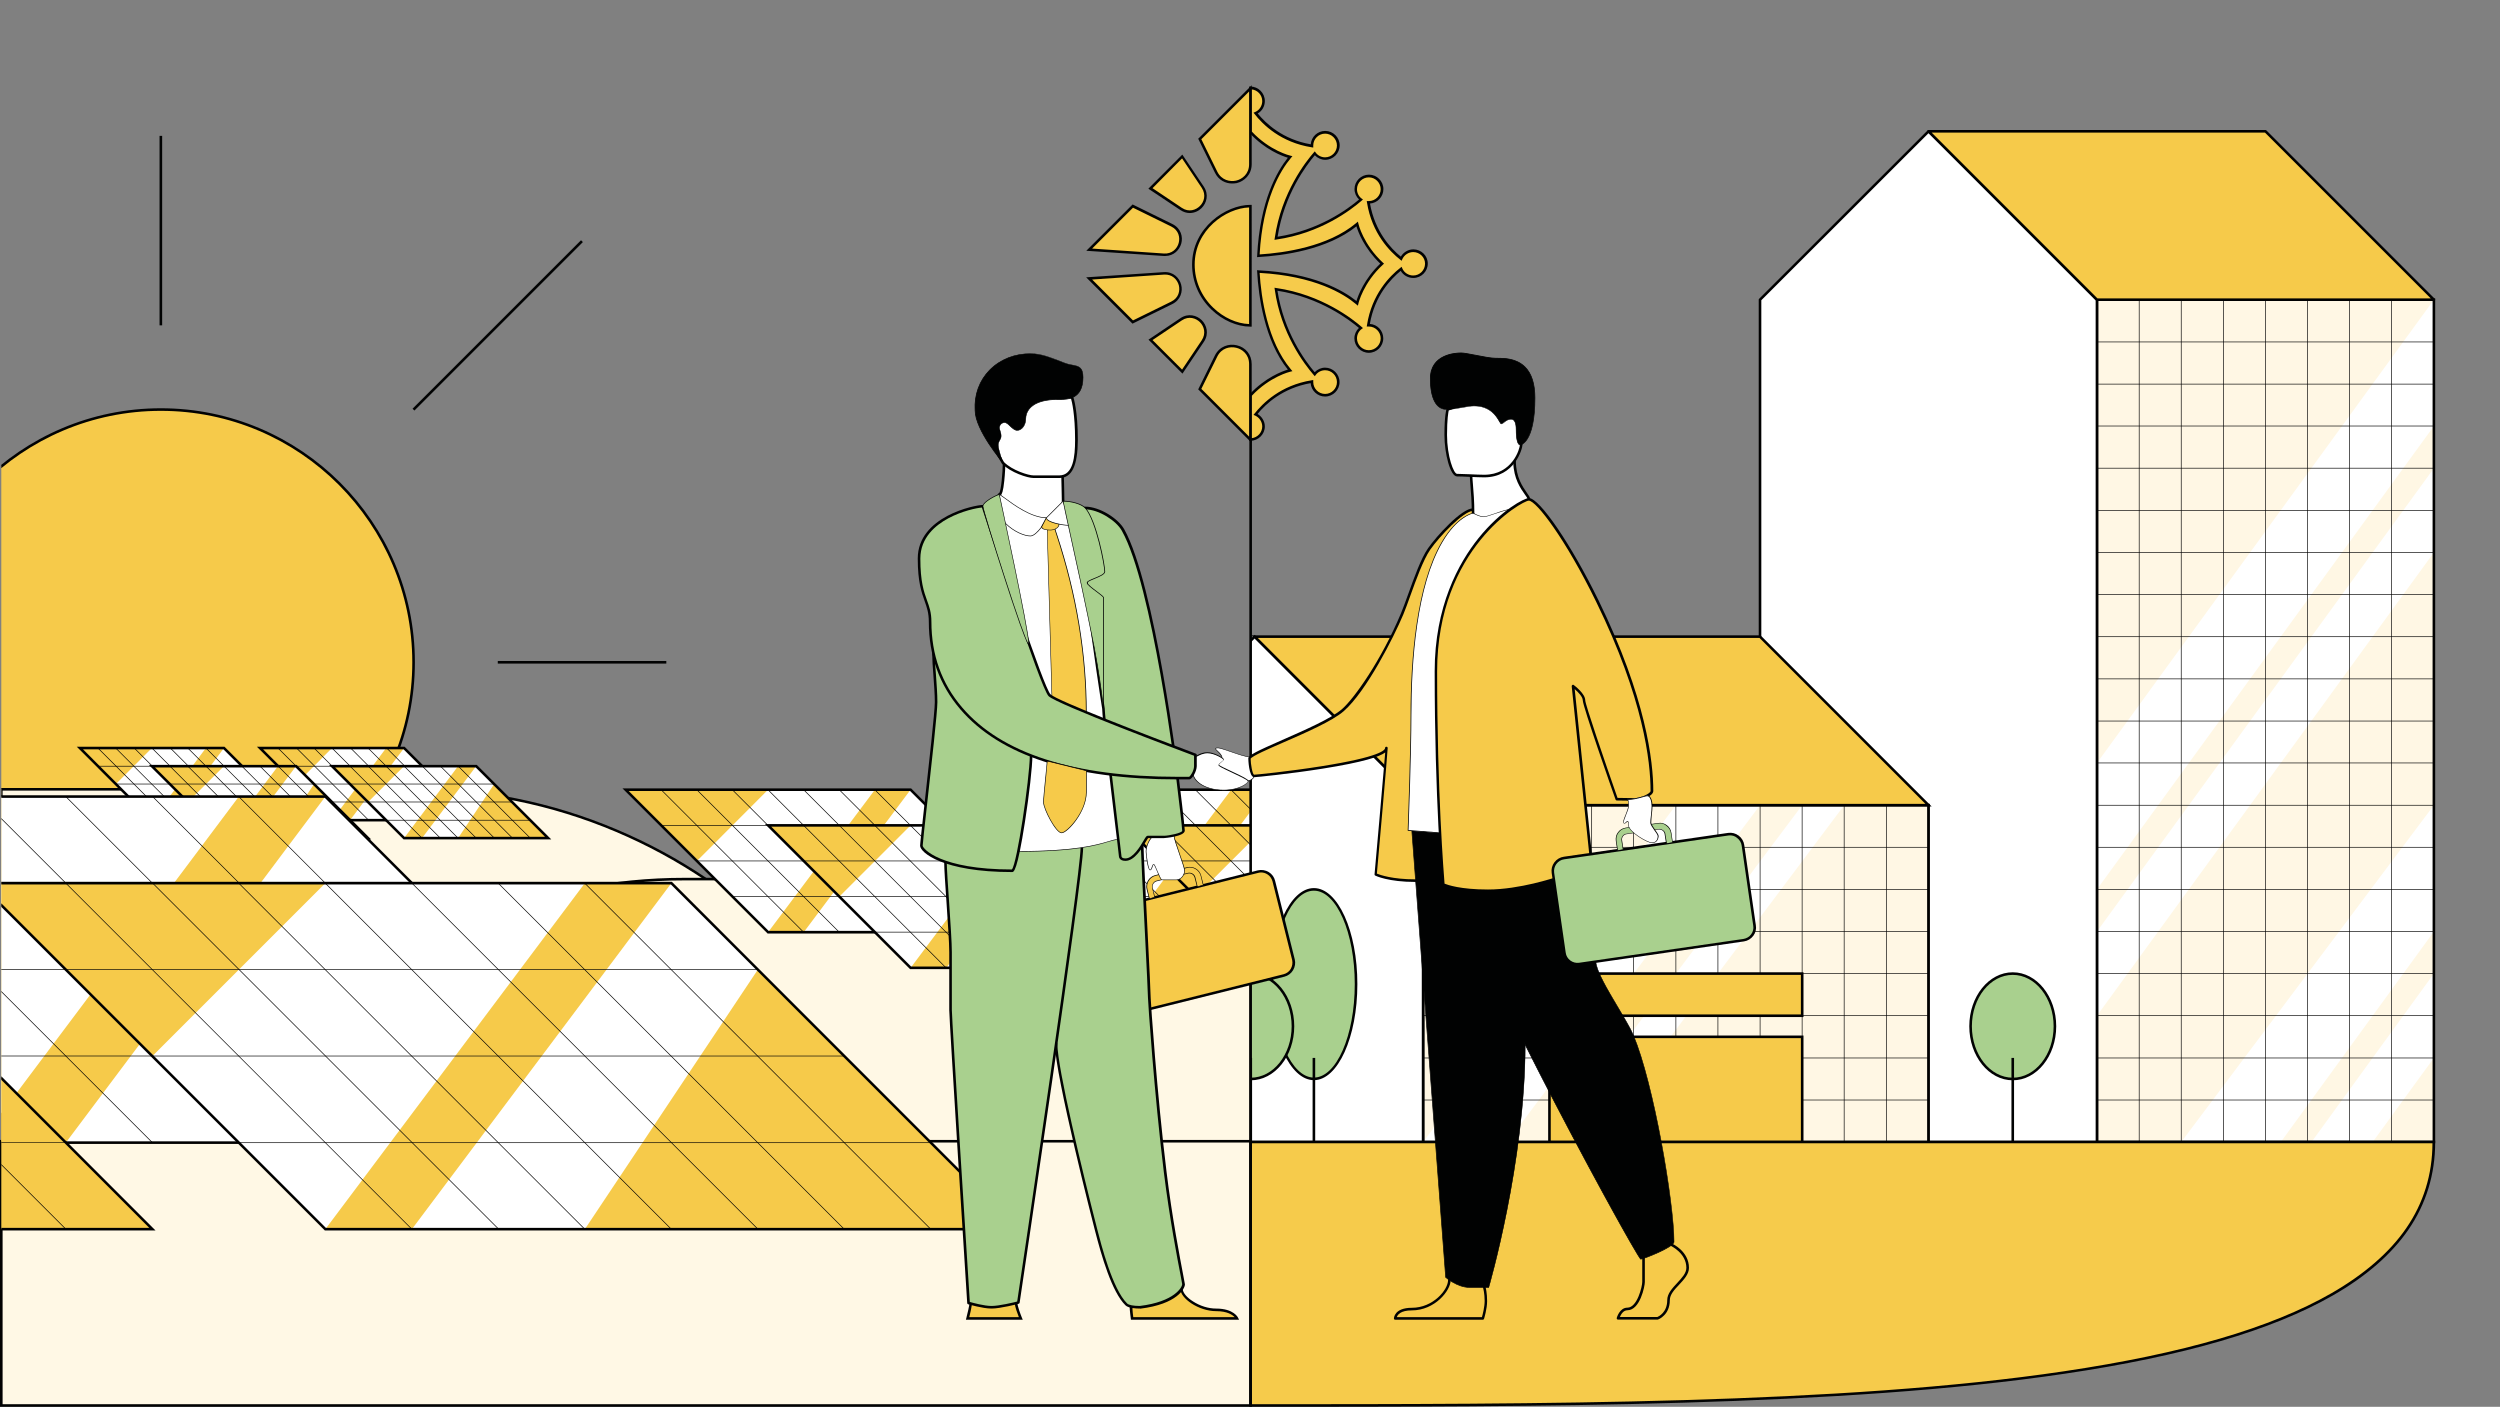 <?xml version="1.0" encoding="utf-8"?>
<!-- Generator: Adobe Illustrator 26.3.1, SVG Export Plug-In . SVG Version: 6.00 Build 0)  -->
<svg version="1.1" id="Calque_1" xmlns="http://www.w3.org/2000/svg" xmlns:xlink="http://www.w3.org/1999/xlink" x="0px" y="0px"
	 viewBox="0 0 1921 1081" style="enable-background:new 0 0 1921 1081;" xml:space="preserve">
<rect x="0" y="0" width="1921" height="1081" fill="#808080" stroke="none"/>
<style type="text/css">
	.st0{clip-path:url(#SVGID_00000138543050286717725360000017645035596912201651_);}
	.st1{fill:#F6CA4A;}
	.st2{fill:#010202;}
	.st3{clip-path:url(#SVGID_00000112603224680047198200000001873259877169533066_);}
	.st4{fill:#FFF8E5;}
	.st5{clip-path:url(#SVGID_00000165917732394078996620000001602917684776800131_);}
	.st6{fill:#FFFFFF;}
	.st7{clip-path:url(#SVGID_00000089541923639550653040000002296261304478051743_);}
	.st8{clip-path:url(#SVGID_00000136395390228190901060000017088414400509717659_);}
	.st9{clip-path:url(#SVGID_00000119116660728999508300000000340136453784938170_);}
	.st10{fill:#F6CB4B;}
	.st11{clip-path:url(#SVGID_00000158001937447054674640000015242401957595712441_);}
	.st12{fill:#FFF7E4;}
	.st13{display:none;}
	.st14{display:inline;}
	.st15{fill:#A9D08E;}
</style>
<g>
	<g id="Gauche">
		<g>
			<defs>
				<rect id="SVGID_1_" x="1" width="960" height="1080"/>
			</defs>
			<clipPath id="SVGID_00000146479413763516528090000002787243438722583470_">
				<use xlink:href="#SVGID_1_"  style="overflow:visible;"/>
			</clipPath>
			<g style="clip-path:url(#SVGID_00000146479413763516528090000002787243438722583470_);">
				<g>
					<circle class="st1" cx="123.6" cy="508.9" r="194.2"/>
					<path class="st2" d="M123.6,704.1C16,704.1-71.6,616.5-71.6,508.9S16,313.7,123.6,313.7c107.6,0,195.2,87.6,195.2,195.2
						S231.2,704.1,123.6,704.1z M123.6,315.7c-106.5,0-193.2,86.7-193.2,193.2s86.7,193.2,193.2,193.2s193.2-86.7,193.2-193.2
						S230.1,315.7,123.6,315.7z"/>
				</g>
				<g>
					<g>
						
							<rect x="291" y="249" transform="matrix(0.707 -0.707 0.707 0.707 -64.766 343.741)" class="st2" width="183.1" height="2"/>
					</g>
					<g>
						<rect x="122.6" y="104.4" class="st2" width="2" height="145.6"/>
					</g>
					<g>
						<rect x="382.5" y="507.9" class="st2" width="129.5" height="2"/>
					</g>
					<g>
						
							<rect x="381.5" y="676.3" transform="matrix(0.707 -0.707 0.707 0.707 -430.905 495.401)" class="st2" width="2" height="183.1"/>
					</g>
					<g>
						<rect x="122.6" y="751.6" class="st2" width="2" height="145.7"/>
					</g>
				</g>
			</g>
		</g>
		<g>
			<defs>
				<rect id="SVGID_00000048481778796665690190000001259687214639509905_" x="1" width="960" height="1080"/>
			</defs>
			<clipPath id="SVGID_00000136380425378742878090000015986598863988563868_">
				<use xlink:href="#SVGID_00000048481778796665690190000001259687214639509905_"  style="overflow:visible;"/>
			</clipPath>
			<g style="clip-path:url(#SVGID_00000136380425378742878090000015986598863988563868_);">
				<path class="st4" d="M721,1214H1V606.5h315c223.7,0,405,181.3,405,405V1214z"/>
				<path class="st2" d="M722,1215H0V605.5h316c54.8,0,108,10.7,158,31.9c48.3,20.4,91.8,49.7,129.1,87s66.6,80.7,87,129.1
					c21.2,50.1,31.9,103.2,31.9,158V1215z M2,1213h718v-201.5c0-54.5-10.7-107.5-31.7-157.3c-20.3-48.1-49.5-91.3-86.6-128.4
					c-37.1-37.1-80.3-66.2-128.4-86.6c-49.8-21.1-102.7-31.7-157.3-31.7H2V1213z"/>
			</g>
		</g>
		<g>
			<defs>
				<rect id="SVGID_00000176750082106837939820000002346656762251911357_" x="1" width="960" height="1080"/>
			</defs>
			<clipPath id="SVGID_00000087378001642844003090000010243889502992956826_">
				<use xlink:href="#SVGID_00000176750082106837939820000002346656762251911357_"  style="overflow:visible;"/>
			</clipPath>
			<g style="clip-path:url(#SVGID_00000087378001642844003090000010243889502992956826_);">
				<g>
					<g>
						<g>
							<g>
								<polygon class="st1" points="116.7,630.2 227.5,630.2 172.1,574.8 61.4,574.8 								"/>
							</g>
							<g>
								<g>
									<polygon class="st6" points="130.6,630.2 158.2,630.2 185.9,588.7 172.1,574.8 									"/>
								</g>
								<g>
									<polygon class="st6" points="89,602.5 116.7,630.2 158.2,574.8 116.7,574.8 									"/>
								</g>
							</g>
							<g>
								<path d="M229.9,631.2H116.3l-0.3-0.3l-57-57.1h113.5L229.9,631.2z M117.1,629.2h108l-53.4-53.4H63.8L117.1,629.2z"/>
							</g>
							<g>
								<g>
									
										<rect x="144.2" y="563.3" transform="matrix(0.707 -0.707 0.707 0.707 -383.737 278.572)" width="0.5" height="78.3"/>
								</g>
								<g>
									
										<rect x="185.7" y="563.3" transform="matrix(0.707 -0.707 0.707 0.707 -371.582 307.917)" width="0.5" height="78.3"/>
								</g>
								<g>
									
										<rect x="171.8" y="563.3" transform="matrix(0.707 -0.707 0.707 0.707 -375.624 298.159)" width="0.5" height="78.3"/>
								</g>
								<g>
									<rect x="158" y="563.4" transform="matrix(0.708 -0.707 0.707 0.708 -379.396 287.879)" width="0.5" height="78.3"/>
								</g>
								<g>
									<rect x="75.2" y="588.5" width="110.7" height="0.5"/>
								</g>
								<g>
									<rect x="89" y="602.2" width="110.8" height="0.5"/>
								</g>
								<g>
									<rect x="102.9" y="616" width="110.7" height="0.5"/>
								</g>
								<g>
									
										<rect x="130.3" y="563.4" transform="matrix(0.708 -0.707 0.707 0.708 -387.493 268.312)" width="0.5" height="78.3"/>
								</g>
								<g>
									
										<rect x="116.4" y="563.3" transform="matrix(0.707 -0.707 0.707 0.707 -391.85 258.985)" width="0.5" height="78.3"/>
								</g>
								<g>
									
										<rect x="102.7" y="563.3" transform="matrix(0.707 -0.707 0.707 0.707 -395.892 249.227)" width="0.5" height="78.3"/>
								</g>
							</g>
						</g>
						<g>
							<g>
								<polygon class="st1" points="255.1,630.2 365.9,630.2 310.5,574.8 199.8,574.8 								"/>
							</g>
							<g>
								<g>
									<polygon class="st6" points="269,630.2 296.7,630.2 324.3,588.7 310.5,574.8 									"/>
								</g>
								<g>
									<polygon class="st6" points="227.5,602.5 255.1,630.2 296.7,574.8 255.1,574.8 									"/>
								</g>
							</g>
							<g>
								<path d="M368.3,631.2H254.7l-0.3-0.3l-57-57.1h113.5L368.3,631.2z M255.5,629.2h108l-53.4-53.4H202.2L255.5,629.2z"/>
							</g>
							<g>
								<g>
									
										<rect x="282.6" y="563.3" transform="matrix(0.707 -0.707 0.707 0.707 -343.201 376.435)" width="0.5" height="78.3"/>
								</g>
								<g>
									
										<rect x="324.1" y="563.4" transform="matrix(0.708 -0.707 0.707 0.708 -330.853 405.223)" width="0.5" height="78.3"/>
								</g>
								<g>
									
										<rect x="310.3" y="563.3" transform="matrix(0.707 -0.707 0.707 0.707 -335.089 396.025)" width="0.5" height="78.3"/>
								</g>
								<g>
									
										<rect x="296.4" y="563.4" transform="matrix(0.708 -0.707 0.707 0.708 -338.948 385.654)" width="0.5" height="78.3"/>
								</g>
								<g>
									<rect x="213.6" y="588.5" width="110.7" height="0.5"/>
								</g>
								<g>
									<rect x="227.5" y="602.2" width="110.7" height="0.5"/>
								</g>
								<g>
									<rect x="241.3" y="616" width="110.7" height="0.5"/>
								</g>
								<g>
									
										<rect x="268.8" y="563.3" transform="matrix(0.707 -0.707 0.707 0.707 -347.244 366.68)" width="0.5" height="78.3"/>
								</g>
								<g>
									
										<rect x="254.9" y="563.4" transform="matrix(0.708 -0.707 0.707 0.708 -351.077 356.335)" width="0.5" height="78.3"/>
								</g>
								<g>
									
										<rect x="241.1" y="563.3" transform="matrix(0.707 -0.707 0.707 0.707 -355.356 347.09)" width="0.5" height="78.3"/>
								</g>
							</g>
						</g>
					</g>
					<g>
						<g>
							<g>
								<polygon class="st1" points="172.1,644 282.8,644 227.5,588.7 116.7,588.7 								"/>
							</g>
							<g>
								<g>
									<polygon class="st6" points="185.9,644 213.6,644 241.3,602.5 227.5,588.7 									"/>
								</g>
								<g>
									<polygon class="st6" points="144.4,616.3 172.1,644 213.6,588.7 172.1,588.7 									"/>
								</g>
							</g>
							<g>
								<path d="M285.2,645H171.7l-0.3-0.3l-57.1-57h113.6L285.2,645z M172.5,643h107.9l-53.3-53.3h-108L172.5,643z"/>
							</g>
							<g>
								<g>
									
										<rect x="199.6" y="577.2" transform="matrix(0.707 -0.708 0.708 0.707 -377.571 322.327)" width="0.5" height="78.3"/>
								</g>
								<g>
									
										<rect x="241.1" y="577.2" transform="matrix(0.707 -0.708 0.708 0.707 -365.39 351.698)" width="0.5" height="78.3"/>
								</g>
								<g>
									
										<rect x="227.2" y="577.2" transform="matrix(0.707 -0.707 0.707 0.707 -369.208 341.359)" width="0.5" height="78.2"/>
								</g>
								<g>
									
										<rect x="213.3" y="577.2" transform="matrix(0.707 -0.708 0.708 0.707 -373.521 332.093)" width="0.5" height="78.3"/>
								</g>
								<g>
									<rect x="130.6" y="602.2" width="110.7" height="0.5"/>
								</g>
								<g>
									<rect x="144.4" y="616" width="110.7" height="0.5"/>
								</g>
								<g>
									<rect x="158.2" y="630" width="110.8" height="0.5"/>
								</g>
								<g>
									
										<rect x="185.7" y="577.2" transform="matrix(0.707 -0.708 0.708 0.707 -381.651 312.489)" width="0.5" height="78.3"/>
								</g>
								<g>
									
										<rect x="171.8" y="577.2" transform="matrix(0.707 -0.708 0.708 0.707 -385.702 302.722)" width="0.5" height="78.3"/>
								</g>
								<g>
									<rect x="158" y="577.2" transform="matrix(0.707 -0.707 0.707 0.707 -389.475 292.424)" width="0.5" height="78.2"/>
								</g>
							</g>
						</g>
						<g>
							<g>
								<polygon class="st1" points="310.5,644 421.2,644 365.9,588.7 255.1,588.7 								"/>
							</g>
							<g>
								<g>
									<polygon class="st6" points="324.3,644 352,644 379.7,602.5 365.9,588.7 									"/>
								</g>
								<g>
									<polygon class="st6" points="282.8,616.3 310.5,644 352,588.7 310.5,588.7 									"/>
								</g>
							</g>
							<g>
								<path d="M423.6,645H310.1l-0.3-0.3l-57.1-57h113.6L423.6,645z M310.9,643h107.9l-53.3-53.3h-108L310.9,643z"/>
							</g>
							<g>
								<g>
									
										<rect x="337.9" y="577.2" transform="matrix(0.707 -0.708 0.708 0.707 -336.946 420.279)" width="0.5" height="78.3"/>
								</g>
								<g>
									
										<rect x="379.4" y="577.2" transform="matrix(0.707 -0.708 0.708 0.707 -324.765 449.65)" width="0.5" height="78.3"/>
								</g>
								<g>
									
										<rect x="365.7" y="577.2" transform="matrix(0.707 -0.708 0.708 0.707 -328.815 439.883)" width="0.5" height="78.3"/>
								</g>
								<g>
									
										<rect x="351.8" y="577.2" transform="matrix(0.707 -0.708 0.708 0.707 -332.897 430.049)" width="0.5" height="78.3"/>
								</g>
								<g>
									<rect x="269" y="602.2" width="110.7" height="0.5"/>
								</g>
								<g>
									<rect x="282.8" y="616" width="110.8" height="0.5"/>
								</g>
								<g>
									<rect x="296.7" y="630" width="110.7" height="0.5"/>
								</g>
								<g>
									
										<rect x="324.1" y="577.2" transform="matrix(0.707 -0.707 0.707 0.707 -340.825 409.875)" width="0.5" height="78.2"/>
								</g>
								<g>
									
										<rect x="310.3" y="577.2" transform="matrix(0.707 -0.708 0.708 0.707 -345.078 400.677)" width="0.5" height="78.3"/>
								</g>
								<g>
									
										<rect x="296.4" y="577.2" transform="matrix(0.707 -0.707 0.707 0.707 -348.939 390.288)" width="0.5" height="78.2"/>
								</g>
							</g>
						</g>
					</g>
				</g>
			</g>
		</g>
		<g>
			<defs>
				<rect id="SVGID_00000135670785397409019890000002057899054851558809_" x="1" width="960" height="1080"/>
			</defs>
			<clipPath id="SVGID_00000072239954502712685890000003574262817259271355_">
				<use xlink:href="#SVGID_00000135670785397409019890000002057899054851558809_"  style="overflow:visible;"/>
			</clipPath>
			<g style="clip-path:url(#SVGID_00000072239954502712685890000003574262817259271355_);">
				<path class="st4" d="M121,1217h840V675.5H526c-223.7,0-405,181.3-405,405V1217z"/>
				<path class="st2" d="M962,1218H120v-137.5c0-54.8,10.7-108,31.9-158c20.4-48.3,49.7-91.8,87-129.1s80.7-66.6,129.1-87
					c50.1-21.2,103.2-31.9,158-31.9h436V1218z M122,1216h838V676.5H526c-54.5,0-107.5,10.7-157.3,31.7
					c-48.1,20.3-91.3,49.5-128.4,86.6c-37.1,37.1-66.2,80.3-86.6,128.4C132.7,973,122,1026,122,1080.5V1216z"/>
			</g>
		</g>
		<g>
			<defs>
				<rect id="SVGID_00000065045090376795523310000000685002806749540499_" x="1" width="960" height="1080"/>
			</defs>
			<clipPath id="SVGID_00000091708027423525250590000006220745307261056955_">
				<use xlink:href="#SVGID_00000065045090376795523310000000685002806749540499_"  style="overflow:visible;"/>
			</clipPath>
			<g style="clip-path:url(#SVGID_00000091708027423525250590000006220745307261056955_);">
				<g>
					<g>
						<g>
							<g>
								<polygon class="st1" points="590.2,716.3 809.2,716.3 699.7,606.8 480.7,606.8 								"/>
							</g>
							<g>
								<g>
									<polygon class="st6" points="617.6,716.3 672.3,716.3 727.1,634.2 699.7,606.8 									"/>
								</g>
								<g>
									<polygon class="st6" points="535.5,661.6 590.2,716.3 672.3,606.8 590.2,606.8 									"/>
								</g>
							</g>
							<g>
								<path d="M811.6,717.3H589.8L478.3,605.8h221.8L811.6,717.3z M590.6,715.3h216.2L699.3,607.8H483.1L590.6,715.3z"/>
							</g>
							<g>
								<g>
									
										<rect x="644.7" y="584.1" transform="matrix(0.707 -0.707 0.707 0.707 -278.885 649.812)" width="0.5" height="154.9"/>
								</g>
								<g>
									
										<rect x="726.8" y="584.1" transform="matrix(0.707 -0.707 0.707 0.707 -254.838 707.865)" width="0.5" height="154.9"/>
								</g>
								<g>
									
										<rect x="699.5" y="584.1" transform="matrix(0.707 -0.707 0.707 0.707 -262.834 688.561)" width="0.5" height="154.9"/>
								</g>
								<g>
									
										<rect x="672.1" y="584.1" transform="matrix(0.707 -0.707 0.707 0.707 -270.86 669.187)" width="0.5" height="154.9"/>
								</g>
								<g>
									<rect x="508.1" y="634" width="219" height="0.5"/>
								</g>
								<g>
									<rect x="535.5" y="661.3" width="219" height="0.5"/>
								</g>
								<g>
									<rect x="562.8" y="688.7" width="219" height="0.5"/>
								</g>
								<g>
									
										<rect x="617.3" y="584.1" transform="matrix(0.707 -0.707 0.707 0.707 -286.91 630.437)" width="0.5" height="154.9"/>
								</g>
								<g>
									
										<rect x="590" y="584.1" transform="matrix(0.707 -0.707 0.707 0.707 -294.906 611.133)" width="0.5" height="154.9"/>
								</g>
								<g>
									
										<rect x="562.6" y="584.1" transform="matrix(0.707 -0.707 0.707 0.707 -302.931 591.759)" width="0.5" height="154.9"/>
								</g>
							</g>
						</g>
						<g>
							<g>
								<polygon class="st1" points="864,716.3 1083,716.3 973.5,606.8 754.5,606.8 								"/>
							</g>
							<g>
								<g>
									<polygon class="st6" points="891.4,716.3 946.1,716.3 1000.9,634.2 973.5,606.8 									"/>
								</g>
								<g>
									<polygon class="st6" points="809.2,661.6 864,716.3 946.1,606.8 864,606.8 									"/>
								</g>
							</g>
							<g>
								<path d="M1085.4,717.3H863.6L752.1,605.8h221.8L1085.4,717.3z M864.4,715.3h216.2L973.1,607.8H756.9L864.4,715.3z"/>
							</g>
							<g>
								<g>
									
										<rect x="918.5" y="584.1" transform="matrix(0.707 -0.707 0.707 0.707 -198.691 843.418)" width="0.5" height="154.9"/>
								</g>
								<g>
									
										<rect x="1000.6" y="584.1" transform="matrix(0.707 -0.707 0.707 0.707 -174.645 901.469)" width="0.5" height="154.9"/>
								</g>
								<g>
									
										<rect x="973.2" y="584.1" transform="matrix(0.707 -0.707 0.707 0.707 -182.669 882.097)" width="0.5" height="154.9"/>
								</g>
								<g>
									
										<rect x="945.9" y="584.1" transform="matrix(0.707 -0.707 0.707 0.707 -190.665 862.795)" width="0.5" height="154.9"/>
								</g>
								<g>
									<rect x="781.8" y="634" width="219.1" height="0.5"/>
								</g>
								<g>
									<rect x="809.2" y="661.3" width="219" height="0.5"/>
								</g>
								<g>
									<rect x="836.6" y="688.7" width="219" height="0.5"/>
								</g>
								<g>
									
										<rect x="891.1" y="584.1" transform="matrix(0.707 -0.707 0.707 0.707 -206.716 824.043)" width="0.5" height="154.9"/>
								</g>
								<g>
									
										<rect x="863.7" y="584.1" transform="matrix(0.707 -0.707 0.707 0.707 -214.741 804.668)" width="0.5" height="154.9"/>
								</g>
								<g>
									
										<rect x="836.3" y="584.1" transform="matrix(0.707 -0.707 0.707 0.707 -222.695 785.813)" width="0.5" height="154.9"/>
								</g>
							</g>
						</g>
					</g>
					<g>
						<g>
							<g>
								<polygon class="st1" points="699.7,743.7 918.7,743.7 809.2,634.2 590.2,634.2 								"/>
							</g>
							<g>
								<g>
									<polygon class="st6" points="727.1,743.7 781.8,743.7 836.6,661.6 809.2,634.2 									"/>
								</g>
								<g>
									<polygon class="st6" points="645,688.9 699.7,743.7 781.8,634.2 699.7,634.2 									"/>
								</g>
							</g>
							<g>
								<path d="M921.1,744.7H699.3L587.8,633.2h221.8L921.1,744.7z M700.1,742.7h216.2L808.8,635.2H592.6L700.1,742.7z"/>
							</g>
							<g>
								<g>
									
										<rect x="754.2" y="611.5" transform="matrix(0.707 -0.707 0.707 0.707 -266.188 735.266)" width="0.5" height="154.9"/>
								</g>
								<g>
									
										<rect x="836.3" y="611.5" transform="matrix(0.707 -0.707 0.707 0.707 -242.079 793.847)" width="0.5" height="154.9"/>
								</g>
								<g>
									<rect x="809" y="611.5" transform="matrix(0.707 -0.707 0.707 0.707 -250.137 774.015)" width="0.5" height="154.9"/>
								</g>
								<g>
									
										<rect x="781.6" y="611.5" transform="matrix(0.707 -0.707 0.707 0.707 -258.163 754.64)" width="0.5" height="154.9"/>
								</g>
								<g>
									<rect x="617.6" y="661.3" width="219" height="0.5"/>
								</g>
								<g>
									<rect x="645" y="688.7" width="219" height="0.5"/>
								</g>
								<g>
									<rect x="672.3" y="716" width="219.1" height="0.5"/>
								</g>
								<g>
									
										<rect x="726.8" y="611.5" transform="matrix(0.707 -0.707 0.707 0.707 -274.213 715.891)" width="0.5" height="154.9"/>
								</g>
								<g>
									
										<rect x="699.5" y="611.5" transform="matrix(0.707 -0.707 0.707 0.707 -282.209 696.587)" width="0.5" height="154.9"/>
								</g>
								<g>
									
										<rect x="672.1" y="611.5" transform="matrix(0.707 -0.707 0.707 0.707 -290.235 677.212)" width="0.5" height="154.9"/>
								</g>
							</g>
						</g>
						<g>
							<g>
								<polygon class="st1" points="973.5,743.7 1192.5,743.7 1083,634.2 864,634.2 								"/>
							</g>
							<g>
								<g>
									<polygon class="st6" points="1000.9,743.7 1055.6,743.7 1110.4,661.6 1083,634.2 									"/>
								</g>
								<g>
									<polygon class="st6" points="918.7,688.9 973.5,743.7 1055.6,634.2 973.5,634.2 									"/>
								</g>
							</g>
							<g>
								<path d="M1194.9,744.7H973.1L861.6,633.2h221.8L1194.9,744.7z M973.9,742.7h216.2l-107.5-107.5H866.4L973.9,742.7z"/>
							</g>
							<g>
								<g>
									
										<rect x="1028" y="611.5" transform="matrix(0.707 -0.707 0.707 0.707 -185.994 928.871)" width="0.5" height="154.9"/>
								</g>
								<g>
									
										<rect x="1110.1" y="611.5" transform="matrix(0.707 -0.707 0.707 0.707 -161.947 986.925)" width="0.5" height="154.9"/>
								</g>
								<g>
									
										<rect x="1082.7" y="611.5" transform="matrix(0.707 -0.707 0.707 0.707 -169.973 967.55)" width="0.5" height="154.9"/>
								</g>
								<g>
									
										<rect x="1055.4" y="611.5" transform="matrix(0.707 -0.707 0.707 0.707 -177.969 948.246)" width="0.5" height="154.9"/>
								</g>
								<g>
									<rect x="891.4" y="661.3" width="219" height="0.5"/>
								</g>
								<g>
									<rect x="918.7" y="688.7" width="219" height="0.5"/>
								</g>
								<g>
									<rect x="946.1" y="716" width="219" height="0.5"/>
								</g>
								<g>
									
										<rect x="1000.6" y="611.5" transform="matrix(0.707 -0.707 0.707 0.707 -194.02 909.494)" width="0.5" height="154.9"/>
								</g>
								<g>
									
										<rect x="973.2" y="611.5" transform="matrix(0.707 -0.707 0.707 0.707 -202.044 890.122)" width="0.5" height="154.9"/>
								</g>
								<g>
									
										<rect x="945.9" y="611.5" transform="matrix(0.707 -0.707 0.707 0.707 -210.04 870.821)" width="0.5" height="154.9"/>
								</g>
							</g>
						</g>
					</g>
				</g>
			</g>
		</g>
		<g>
			<g>
				<rect x="1" y="876.9" class="st4" width="960" height="203.1"/>
				<path class="st2" d="M962,1081H0V875.9h962V1081z M2,1079h958V877.9H2V1079z"/>
			</g>
		</g>
		<g>
			<defs>
				<rect id="SVGID_00000047032862765907278170000003190558619971686045_" x="1" width="960" height="1080"/>
			</defs>
			<clipPath id="SVGID_00000073687574212627734910000012222712104327090068_">
				<use xlink:href="#SVGID_00000047032862765907278170000003190558619971686045_"  style="overflow:visible;"/>
			</clipPath>
			<g style="clip-path:url(#SVGID_00000073687574212627734910000012222712104327090068_);">
				<g>
					<g>
						<g>
							<g>
								<polygon class="st1" points="-15.9,878 515.9,878 250,612.1 -281.7,612.1 								"/>
							</g>
							<g>
								<g>
									<polygon class="st6" points="50.6,878 183.5,878 316.5,678.6 250,612.1 									"/>
								</g>
								<g>
									<polygon class="st6" points="-148.8,745.1 -15.9,878 183.5,612.1 -15.9,612.1 									"/>
								</g>
							</g>
							<g>
								<path d="M518.3,879H-16.3l-0.3-0.3l-267.5-267.6h534.5L518.3,879z M-15.5,877h529L249.6,613.1h-528.9L-15.5,877z"/>
							</g>
							<g>
								<g>
									<rect x="116.8" y="557" transform="matrix(0.707 -0.707 0.707 0.707 -492.546 300.986)" width="0.5" height="376"/>
								</g>
								<g>
									<rect x="316.2" y="557" transform="matrix(0.707 -0.707 0.707 0.707 -434.143 441.983)" width="0.5" height="376"/>
								</g>
								<g>
									<rect x="249.8" y="557.1" transform="matrix(0.707 -0.707 0.707 0.707 -453.54 394.864)" width="0.5" height="376"/>
								</g>
								<g>
									<rect x="183.3" y="557" transform="matrix(0.707 -0.707 0.707 0.707 -473.069 348.009)" width="0.5" height="376"/>
								</g>
								<g>
									<rect x="-215.3" y="678.3" width="531.8" height="0.5"/>
								</g>
								<g>
									<rect x="-148.8" y="744.8" width="531.7" height="0.5"/>
								</g>
								<g>
									<rect x="-82.3" y="811.2" width="531.7" height="0.5"/>
								</g>
								<g>
									<rect x="50.4" y="557.1" transform="matrix(0.707 -0.707 0.707 0.707 -511.916 253.893)" width="0.5" height="376"/>
								</g>
								<g>
									<rect x="-16.1" y="557" transform="matrix(0.707 -0.707 0.707 0.707 -531.472 207.012)" width="0.5" height="376"/>
								</g>
								<g>
									<rect x="-82.6" y="557" transform="matrix(0.707 -0.707 0.707 0.707 -550.949 159.989)" width="0.5" height="376"/>
								</g>
							</g>
						</g>
					</g>
					<g>
						<g>
							<g>
								<polygon class="st1" points="-414.7,944.5 117.1,944.5 -148.8,678.6 -680.5,678.6 								"/>
							</g>
							<g>
								<path d="M119.5,945.5h-534.6l-0.3-0.3l-267.5-267.6h534.5L119.5,945.5z M-414.3,943.5h529l-263.9-263.9h-528.9L-414.3,943.5
									z"/>
							</g>
							<g>
								<g>
									
										<rect x="-82.6" y="623.5" transform="matrix(0.707 -0.707 0.707 0.707 -597.971 179.467)" width="0.5" height="376"/>
								</g>
								<g>
									<rect x="-481.1" y="877.8" width="531.7" height="0.5"/>
								</g>
							</g>
						</g>
						<g>
							<g>
								<polygon class="st1" points="250,944.5 781.7,944.5 515.9,678.6 -15.9,678.6 								"/>
							</g>
							<g>
								<g>
									<polygon class="st6" points="316.5,944.5 449.4,944.5 582.3,745.1 515.9,678.6 									"/>
								</g>
								<g>
									<polygon class="st6" points="117.1,811.5 250,944.5 449.4,678.6 250,678.6 									"/>
								</g>
							</g>
							<g>
								<path d="M784.1,945.5H249.6L-18.3,677.6h534.6l0.3,0.3L784.1,945.5z M250.4,943.5h528.9L515.5,679.6h-529L250.4,943.5z"/>
							</g>
							<g>
								<g>
									
										<rect x="382.7" y="623.5" transform="matrix(0.707 -0.707 0.707 0.707 -461.689 508.483)" width="0.5" height="376"/>
								</g>
								<g>
									<rect x="582.1" y="623.5" transform="matrix(0.707 -0.707 0.707 0.707 -403.286 649.48)" width="0.5" height="376"/>
								</g>
								<g>
									
										<rect x="515.6" y="623.5" transform="matrix(0.707 -0.707 0.707 0.707 -422.763 602.457)" width="0.5" height="376"/>
								</g>
								<g>
									<rect x="449.1" y="623.6" transform="matrix(0.707 -0.707 0.707 0.707 -442.178 555.303)" width="0.5" height="376"/>
								</g>
								<g>
									<rect x="50.6" y="744.8" width="531.7" height="0.5"/>
								</g>
								<g>
									<rect x="117.1" y="811.2" width="531.7" height="0.5"/>
								</g>
								<g>
									<rect x="183.5" y="877.8" width="531.8" height="0.5"/>
								</g>
								<g>
									<rect x="316.2" y="623.5" transform="matrix(0.707 -0.707 0.707 0.707 -481.166 461.461)" width="0.5" height="376"/>
								</g>
								<g>
									<rect x="249.8" y="623.6" transform="matrix(0.707 -0.707 0.707 0.707 -500.554 414.332)" width="0.5" height="376"/>
								</g>
								<g>
									
										<rect x="183.3" y="623.5" transform="matrix(0.707 -0.707 0.707 0.707 -520.091 367.486)" width="0.5" height="376"/>
								</g>
							</g>
						</g>
					</g>
				</g>
			</g>
		</g>
	</g>
	<g>
		<path class="st10" d="M1085.9,192.6c-4.1,0-7.7,2.5-9.3,6.1l0,0c-8.2-6.4-21.5-20.1-25.2-43.3l0,0c0.1,0,0.3,0,0.4,0
			c5.6,0,10.1-4.5,10.1-10.1s-4.5-10.1-10.1-10.1s-10.1,4.5-10.1,10.1c0,3.3,1.6,6.2,4,8l0,0c-7.9,6.9-31.2,24.9-65.3,29.8
			c4.9-34.1,22.9-57.5,29.8-65.3l0,0c1.8,2.4,4.7,4,8,4c5.6,0,10.1-4.5,10.1-10.1s-4.5-10.1-10.1-10.1s-10.1,4.5-10.1,10.1
			c0,0.1,0,0.3,0,0.4l0,0c-23.2-3.6-36.9-17-43.3-25.2l0,0c3.6-1.5,6.1-5.1,6.1-9.3c0-5.6-4.5-10.1-10.1-10.1v33.9l0,0
			c14.4,15.6,30.5,19.2,30.5,19.2c-19.2,22.7-23.5,58.2-24.4,75.9c17.7-1,53.2-5.3,75.9-24.4c0,0,3.6,16,19.2,30.5
			c-15.6,14.4-19.2,30.5-19.2,30.5c-22.7-19.2-58.2-23.5-75.9-24.4c1,17.7,5.3,53.2,24.4,75.9c0,0-16,3.6-30.5,19.2l0,0v33.9
			c5.6,0,10.1-4.5,10.1-10.1c0-4.1-2.5-7.7-6.1-9.3l0,0c6.4-8.2,20.1-21.5,43.3-25.2l0,0c0,0.1,0,0.3,0,0.4
			c0,5.6,4.5,10.1,10.1,10.1s10.1-4.5,10.1-10.1s-4.5-10.1-10.1-10.1c-3.3,0-6.2,1.6-8,4l0,0c-6.9-7.9-24.9-31.2-29.8-65.3
			c34.1,4.9,57.5,22.9,65.3,29.8l0,0c-2.4,1.8-4,4.7-4,8c0,5.6,4.5,10.1,10.1,10.1s10.1-4.5,10.1-10.1s-4.5-10.1-10.1-10.1
			c-0.1,0-0.3,0-0.4,0l0,0c3.6-23.2,17-36.9,25.2-43.3l0,0c1.5,3.6,5.1,6.1,9.3,6.1c5.6,0,10.1-4.5,10.1-10.1
			C1096,197.1,1091.5,192.6,1085.9,192.6z"/>
		<path class="st2" d="M960.8,338.7h-1v-35.3l0.3-0.3c12.1-13,25.1-17.8,29.5-19.1c-18.1-22.5-22.6-56.7-23.6-75.3l-0.1-1.1l1.1,0.1
			c42.1,2.1,64.9,15.3,75.3,23.6c1.3-4.3,5.9-16.9,18.3-28.7c-12.4-11.9-17-24.4-18.3-28.7c-22.5,18.1-56.7,22.6-75.3,23.6l-1.1,0.1
			l0.1-1.1c2.1-42.1,15.3-64.9,23.6-75.3c-4.4-1.3-17.5-6.1-29.5-19.1l-0.3-0.3V66.5h1c6.1,0,11.1,5,11.1,11.1
			c0,4.1-2.1,7.7-5.5,9.6c6.3,7.7,19.3,20,40.8,23.7c0.4-5.8,5.2-10.3,11.1-10.3c6.1,0,11.1,5,11.1,11.1c0,6.1-5,11.1-11.1,11.1
			c-3,0-5.9-1.3-8-3.5c-6.3,7.4-23.5,30-28.6,62.6c31.6-4.9,53.7-21,62.6-28.6c-2.2-2.1-3.5-5-3.5-8c0-6.1,5-11.1,11.1-11.1
			c6.1,0,11.1,5,11.1,11.1c0,5.9-4.6,10.7-10.3,11.1c3.8,21.5,16,34.6,23.7,40.8c2-3.4,5.7-5.6,9.6-5.6c6.1,0,11.1,4.9,11.1,10.9
			c0,6.1-5,11.1-11.1,11.1c-4.1,0-7.7-2.1-9.7-5.5c-7.7,6.3-20,19.3-23.7,40.8c5.8,0.4,10.3,5.2,10.3,11.1c0,6.1-5,11.1-11.1,11.1
			c-6.1,0-11.1-5-11.1-11.1c0-3,1.3-5.9,3.5-8c-7.4-6.3-30-23.5-62.6-28.6c4.9,31.6,21,53.7,28.6,62.6c2.1-2.2,5-3.5,8-3.5
			c6.1,0,11.1,5,11.1,11.1s-5,11.1-11.1,11.1c-5.9,0-10.7-4.6-11.1-10.3c-21.5,3.8-34.6,16-40.8,23.7c3.4,2,5.6,5.7,5.6,9.6
			C971.9,333.7,966.9,338.7,960.8,338.7z M961.8,304.2v32.5c4.5-0.5,8.1-4.4,8.1-9c0-3.6-2.2-6.9-5.5-8.4l-1.2-0.5l0.8-1
			c6.2-7.9,20.1-21.8,43.9-25.6l1.2-0.2v1.6c0,5,4.1,9.1,9.1,9.1c5,0,9.1-4.1,9.1-9.1s-4.1-9.1-9.1-9.1c-2.8,0-5.5,1.3-7.2,3.6
			l-0.7,1l-0.8-0.9c-7.4-8.5-25.2-31.9-30-65.8l-0.2-1.3l1.3,0.2c35.3,5.1,59.3,24.3,65.8,30l0.9,0.8l-1,0.7
			c-2.3,1.7-3.6,4.4-3.6,7.2c0,5,4.1,9.1,9.1,9.1c5,0,9.1-4.1,9.1-9.1s-4.1-9.1-9.1-9.1h-1.6l0.2-1.2c3.7-23.7,17.6-37.7,25.6-43.9
			l1-0.8l0.5,1.2c1.4,3.3,4.7,5.5,8.4,5.5c5,0,9.1-4.1,9.1-9.1c0-4.9-4.1-8.9-9.1-8.9c-3.6,0-6.9,2.2-8.4,5.5l-0.5,1.2l-1-0.8
			c-7.9-6.2-21.8-20.1-25.6-43.9l-0.2-1.2h1.6c5,0,9.1-4.1,9.1-9.1c0-5-4.1-9.1-9.1-9.1c-5,0-9.1,4.1-9.1,9.1c0,2.8,1.3,5.5,3.6,7.2
			l1,0.7l-0.9,0.8c-8.5,7.4-31.9,25.2-65.8,30l-1.3,0.2l0.2-1.3c5.1-35.3,24.3-59.3,30-65.8l0.8-0.9l0.7,1c1.7,2.3,4.4,3.6,7.2,3.6
			c5,0,9.1-4.1,9.1-9.1s-4.1-9.1-9.1-9.1c-5,0-9.1,4.1-9.1,9.1v1.6l-1.2-0.2c-23.7-3.7-37.7-17.6-43.9-25.6l-0.8-1l1.2-0.5
			c3.3-1.4,5.5-4.7,5.5-8.4c0-4.7-3.6-8.5-8.1-9V101c13.9,14.9,29.6,18.6,29.7,18.6l1.6,0.4l-1.1,1.3c-8,9.5-21.7,31.7-24.1,74.2
			c18.9-1.2,52.6-5.9,74.2-24.1l1.3-1.1l0.4,1.6c0,0.2,3.7,15.9,18.9,30l0.8,0.7l-0.8,0.7c-15.2,14-18.9,29.8-18.9,30l-0.4,1.6
			l-1.3-1.1c-9.5-8-31.7-21.7-74.2-24.1c1.2,18.9,5.9,52.6,24.1,74.2l1.1,1.3l-1.6,0.4C991.4,285.6,975.8,289.3,961.8,304.2z"/>
	</g>
	<g>
		<path class="st10" d="M960.8,158.4V250c-19.5,0-43.8-18.5-43.8-46.7S943.1,158.4,960.8,158.4z M900.3,173l-29.9-14.7l-33.5,33.5
			l57.4,3.9C907.4,196.6,912.2,178.8,900.3,173z M924.2,143.9l-15.8-23.6L884,144.8l23.5,15.8C918.4,167.9,931.5,154.9,924.2,143.9z
			 M960.8,126.1V67.9l-38.9,38.9l12.5,25.4C940.9,145.5,960.8,140.9,960.8,126.1z M894.3,210.1l-57.4,3.9l33.5,33.5l29.9-14.7
			C912.2,227.1,907.4,209.2,894.3,210.1z M934.4,273.6L921.9,299l38.9,38.9v-58.2C960.8,265,940.9,260.4,934.4,273.6z M907.5,245.3
			L884,261.1l24.4,24.4l15.8-23.5C931.5,251,918.4,237.9,907.5,245.3z"/>
		<path class="st2" d="M961.8,340.3l-41.1-41.1l12.8-26c3.6-7.3,11-9.3,16.8-7.9c7,1.6,11.5,7.3,11.5,14.5V340.3z M923.1,298.8
			l36.7,36.7v-55.8c0-7.5-5.4-11.5-10-12.5c-4.6-1.1-11.2,0.1-14.5,6.9L923.1,298.8z M908.6,287.1l-26.1-26.1l24.5-16.5
			c6.1-4.1,12.6-2.2,16.4,1.5c3.8,3.8,5.8,10.4,1.7,16.6L908.6,287.1z M885.6,261.3l22.7,22.7l15.1-22.5c3.5-5.3,1.8-10.8-1.4-14
			c-3-2.9-8.4-5-13.9-1.3l0,0L885.6,261.3z M961.8,251h-1c-10.2,0-21.4-4.9-29.9-13.1c-9.6-9.2-14.9-21.5-14.9-34.6
			c0-28.4,26.1-45.9,44.8-45.9h1V251z M959.8,159.4C942,160,918,176.6,918,203.3c0,12.6,5.1,24.4,14.3,33.2
			c7.9,7.6,18.1,12.2,27.5,12.5V159.4z M870.2,248.7l-35.6-35.6l59.6-4c7.4-0.5,12.1,4.5,13.4,9.6c1.4,5.1-0.3,11.8-6.9,15
			L870.2,248.7z M839.2,214.8l31.4,31.4l29.3-14.4c6-2.9,6.9-8.6,5.9-12.6c-1.2-4.4-5.1-8.6-11.3-8.2h0L839.2,214.8z M895.3,196.7
			c-0.3,0-0.7,0-1,0l-59.6-4l35.6-35.6l30.5,15c6.7,3.3,8.3,9.9,6.9,15C906.3,192,902,196.7,895.3,196.7z M839.2,191l55.2,3.8
			c6.2,0.4,10.2-3.8,11.3-8.1c1.1-4,0.2-9.8-5.8-12.7l0,0l-29.3-14.4L839.2,191z M914.2,163.7c-2.3,0-4.8-0.7-7.2-2.3L882.4,145
			l26.1-26.2l16.5,24.6c4.1,6.2,2.1,12.7-1.7,16.5C921.1,162.1,917.8,163.7,914.2,163.7z M885.6,144.6l22.5,15.1
			c5.5,3.7,10.9,1.6,13.9-1.4c3-2.9,5.1-8.4,1.4-14l-15.1-22.6L885.6,144.6z M946.8,141c-5,0-10.4-2.4-13.3-8.4l-12.8-26l41.1-41.1
			v60.6c0,8.2-5.8,13.2-11.5,14.6C949.2,140.9,948,141,946.8,141z M923.1,107l12.2,24.8c3.3,6.8,9.9,8,14.5,7c4.6-1.1,10-5,10-12.6
			V70.3L923.1,107z"/>
	</g>
	<g id="Droite">
		<g>
			<defs>
				<rect id="SVGID_00000169515673748723664080000018129039486334916275_" x="961" width="960" height="1080"/>
			</defs>
			<clipPath id="SVGID_00000002384595041348969540000000856345002689768874_">
				<use xlink:href="#SVGID_00000169515673748723664080000018129039486334916275_"  style="overflow:visible;"/>
			</clipPath>
			<g style="clip-path:url(#SVGID_00000002384595041348969540000000856345002689768874_);">
				<g>
					<g>
						<g>
							<rect x="1611.3" y="230.3" class="st12" width="258.9" height="647.2"/>
						</g>
						<g>
							<g>
								<g>
									<polygon class="st6" points="1676,877.6 1752.5,877.6 1870.2,715.8 1870.2,618.7 									"/>
								</g>
								<g>
									<polygon class="st6" points="1823.1,877.6 1870.2,812.9 1870.2,748.1 1776.1,877.6 									"/>
								</g>
							</g>
							<g>
								<g>
									<polygon class="st6" points="1611.3,715.8 1611.3,780.5 1870.2,424.5 1870.2,359.8 									"/>
								</g>
								<g>
									<polygon class="st6" points="1611.3,586.3 1611.3,683.4 1870.2,327.4 1870.2,230.3 									"/>
								</g>
							</g>
						</g>
						<g>
							<g>
								<rect x="1643.5" y="230.3" width="0.5" height="647.3"/>
							</g>
							<g>
								<rect x="1675.8" y="230.3" width="0.5" height="647.3"/>
							</g>
							<g>
								<rect x="1708.2" y="230.3" width="0.5" height="647.3"/>
							</g>
							<g>
								<rect x="1740.5" y="230.3" width="0.5" height="647.3"/>
							</g>
							<g>
								<rect x="1772.8" y="230.3" width="0.5" height="647.3"/>
							</g>
							<g>
								<rect x="1805.2" y="230.3" width="0.5" height="647.3"/>
							</g>
							<g>
								<rect x="1837.5" y="230.3" width="0.5" height="647.3"/>
							</g>
							<g>
								<rect x="1611.3" y="262.5" width="258.9" height="0.5"/>
							</g>
							<g>
								<rect x="1611.3" y="294.9" width="258.9" height="0.5"/>
							</g>
							<g>
								<rect x="1611.3" y="327.1" width="258.9" height="0.5"/>
							</g>
							<g>
								<rect x="1611.3" y="359.5" width="258.9" height="0.5"/>
							</g>
							<g>
								<rect x="1611.3" y="391.9" width="258.9" height="0.5"/>
							</g>
							<g>
								<rect x="1611.3" y="424.2" width="258.9" height="0.5"/>
							</g>
							<g>
								<rect x="1611.3" y="456.6" width="258.9" height="0.5"/>
							</g>
							<g>
								<rect x="1611.3" y="489" width="258.9" height="0.5"/>
							</g>
							<g>
								<rect x="1611.3" y="521.4" width="258.9" height="0.5"/>
							</g>
							<g>
								<rect x="1611.3" y="553.8" width="258.9" height="0.5"/>
							</g>
							<g>
								<rect x="1611.3" y="586" width="258.9" height="0.5"/>
							</g>
							<g>
								<rect x="1611.3" y="618.5" width="258.9" height="0.5"/>
							</g>
							<g>
								<rect x="1611.3" y="650.8" width="258.9" height="0.5"/>
							</g>
							<g>
								<rect x="1611.3" y="683.2" width="258.9" height="0.5"/>
							</g>
							<g>
								<rect x="1611.3" y="715.5" width="258.9" height="0.5"/>
							</g>
							<g>
								<rect x="1611.3" y="747.8" width="258.9" height="0.5"/>
							</g>
							<g>
								<rect x="1611.3" y="780.2" width="258.9" height="0.5"/>
							</g>
							<g>
								<rect x="1611.3" y="812.7" width="258.9" height="0.5"/>
							</g>
							<g>
								<rect x="1611.3" y="845" width="258.9" height="0.5"/>
							</g>
						</g>
						<g>
							<path d="M1871.2,878.5h-260.9V229.3h260.9V878.5z M1612.3,876.5h256.9V231.3h-256.9V876.5z"/>
						</g>
					</g>
					<g>
						<polygon class="st6" points="1611.3,230.3 1481.9,100.9 1352.4,230.3 1352.4,877.6 1611.3,877.6 						"/>
						<path d="M1611.3,878.6h-258.9c-0.6,0-1-0.4-1-1V230.3c0-0.3,0.1-0.5,0.3-0.7l129.5-129.4c0.4-0.4,1-0.4,1.4,0L1612,229.6
							c0.2,0.2,0.3,0.4,0.3,0.7v647.3C1612.3,878.2,1611.9,878.6,1611.3,878.6z M1353.4,876.6h256.9V230.7l-128.4-128.4
							l-128.5,128.4V876.6z"/>
					</g>
					<g>
						<g>
							<polygon class="st1" points="1481.9,100.9 1740.8,100.9 1870.2,230.3 1611.3,230.3 							"/>
							<path d="M1870.2,231.3h-258.9c-0.3,0-0.5-0.1-0.7-0.3l-129.4-129.4c-0.3-0.3-0.4-0.7-0.2-1.1c0.2-0.4,0.5-0.6,0.9-0.6h258.9
								c0.3,0,0.5,0.1,0.7,0.3l129.4,129.4c0.3,0.3,0.4,0.7,0.2,1.1C1871,231.1,1870.6,231.3,1870.2,231.3z M1611.7,229.3h256.1
								l-127.4-127.4h-256.1L1611.7,229.3z"/>
						</g>
						<g class="st13">
							<g class="st14">
								<polygon class="st1" points="1740.8,214.2 1821.7,214.2 1724.6,117.1 1643.7,117.1 								"/>
							</g>
							<g class="st14">
								<g>
									<polygon class="st6" points="1724.6,198 1740.8,214.2 1773.1,165.6 1756.9,149.4 									"/>
								</g>
								<g>
									<polygon class="st6" points="1676,149.4 1708.4,181.8 1740.8,133.3 1724.6,117.1 1708.4,117.1 									"/>
								</g>
							</g>
							<g class="st14">
								<path d="M1824.1,215.2h-83.7l-99.1-99.1h83.7L1824.1,215.2z M1741.2,213.2h78.1l-95.1-95.1h-78.1L1741.2,213.2z"/>
							</g>
							<g class="st14">
								<g>
									
										<rect x="1708.2" y="97" transform="matrix(0.708 -0.707 0.707 0.708 382.684 1255.856)" width="0.5" height="137.2"/>
								</g>
								<g>
									
										<rect x="1756.7" y="97" transform="matrix(0.707 -0.707 0.707 0.707 397.464 1290.866)" width="0.5" height="137.3"/>
								</g>
								<g>
									
										<rect x="1740.5" y="97" transform="matrix(0.707 -0.707 0.707 0.707 392.719 1279.41)" width="0.5" height="137.3"/>
								</g>
								<g>
									
										<rect x="1724.3" y="97" transform="matrix(0.707 -0.707 0.707 0.707 387.974 1267.955)" width="0.5" height="137.3"/>
								</g>
								<g>
									<rect x="1659.9" y="133" width="80.9" height="0.5"/>
								</g>
								<g>
									<rect x="1676" y="149.1" width="80.9" height="0.5"/>
								</g>
								<g>
									<rect x="1692.2" y="165.4" width="80.9" height="0.5"/>
								</g>
								<g>
									<rect x="1708.4" y="181.5" width="80.9" height="0.5"/>
								</g>
								<g>
									<rect x="1724.6" y="197.8" width="80.9" height="0.5"/>
								</g>
							</g>
						</g>
						<g class="st13">
							<g class="st14">
								<polygon class="st1" points="1627.5,214.2 1708.4,214.2 1611.3,117.1 1530.4,117.1 								"/>
							</g>
							<g class="st14">
								<g>
									<polygon class="st6" points="1611.3,198 1627.5,214.2 1659.9,165.6 1643.7,149.4 									"/>
								</g>
								<g>
									<polygon class="st6" points="1562.8,149.4 1595.1,181.8 1627.5,133.3 1611.3,117.1 1595.1,117.1 									"/>
								</g>
							</g>
							<g class="st14">
								<path d="M1710.8,215.2h-83.7l-99.1-99.1h83.7L1710.8,215.2z M1627.9,213.2h78.1l-95.1-95.1h-78.1L1627.9,213.2z"/>
							</g>
							<g class="st14">
								<g>
									
										<rect x="1594.9" y="97" transform="matrix(0.707 -0.707 0.707 0.707 350.079 1176.462)" width="0.5" height="137.3"/>
								</g>
								<g>
									<rect x="1643.4" y="97" transform="matrix(0.707 -0.707 0.707 0.707 364.284 1210.757)" width="0.5" height="137.3"/>
								</g>
								<g>
									
										<rect x="1627.2" y="97" transform="matrix(0.707 -0.707 0.707 0.707 359.534 1199.296)" width="0.5" height="137.3"/>
								</g>
								<g>
									
										<rect x="1611.1" y="97" transform="matrix(0.707 -0.707 0.707 0.707 354.824 1187.918)" width="0.5" height="137.3"/>
								</g>
								<g>
									<rect x="1546.6" y="133" width="80.9" height="0.5"/>
								</g>
								<g>
									<rect x="1562.8" y="149.1" width="80.9" height="0.5"/>
								</g>
								<g>
									<rect x="1578.9" y="165.4" width="81" height="0.5"/>
								</g>
								<g>
									<rect x="1595.1" y="181.5" width="80.9" height="0.5"/>
								</g>
								<g>
									<rect x="1611.3" y="197.8" width="80.9" height="0.5"/>
								</g>
							</g>
						</g>
					</g>
				</g>
				<g>
					<g>
						<g>
							<rect x="1093.5" y="618.7" class="st6" width="388.3" height="258.9"/>
							<path d="M1482.8,878.6h-390.3V617.7h390.3V878.6z M1094.5,876.6h386.3V619.7h-386.3V876.6z"/>
						</g>
						<g>
							<g>
								<rect x="1093.5" y="618.7" class="st12" width="388.3" height="258.9"/>
							</g>
							<g>
								<g>
									<g>
										<polygon class="st6" points="1190.6,877.6 1223,877.6 1417.1,618.7 1384.8,618.7 										"/>
									</g>
									<g>
										<polygon class="st6" points="1093.5,877.6 1158.2,877.6 1352.4,618.7 1287.7,618.7 										"/>
									</g>
								</g>
							</g>
							<g>
								<g>
									<rect x="1255" y="618.7" width="0.5" height="258.9"/>
								</g>
								<g>
									<rect x="1287.5" y="618.7" width="0.5" height="258.9"/>
								</g>
								<g>
									<rect x="1319.8" y="618.7" width="0.5" height="258.9"/>
								</g>
								<g>
									<rect x="1352.2" y="618.7" width="0.5" height="258.9"/>
								</g>
								<g>
									<rect x="1384.5" y="618.7" width="0.5" height="258.9"/>
								</g>
								<g>
									<rect x="1416.8" y="618.7" width="0.5" height="258.9"/>
								</g>
								<g>
									<rect x="1449.2" y="618.7" width="0.5" height="258.9"/>
								</g>
								<g>
									<rect x="1093.5" y="650.8" width="388.4" height="0.5"/>
								</g>
								<g>
									<rect x="1093.5" y="683.2" width="388.4" height="0.5"/>
								</g>
								<g>
									<rect x="1093.5" y="715.5" width="388.4" height="0.5"/>
								</g>
								<g>
									<rect x="1093.5" y="747.8" width="388.4" height="0.5"/>
								</g>
								<g>
									<rect x="1093.5" y="780.2" width="388.4" height="0.5"/>
								</g>
								<g>
									<rect x="1093.5" y="812.7" width="388.4" height="0.5"/>
								</g>
								<g>
									<rect x="1093.5" y="845" width="388.4" height="0.5"/>
								</g>
								<g>
									<rect x="1223" y="877.3" width="258.9" height="0.5"/>
								</g>
								<g>
									<rect x="1222.8" y="618.7" width="0.5" height="258.9"/>
								</g>
								<g>
									<rect x="1190.3" y="618.7" width="0.5" height="258.9"/>
								</g>
								<g>
									<rect x="1158" y="618.7" width="0.5" height="258.9"/>
								</g>
								<g>
									<rect x="1125.7" y="618.7" width="0.5" height="258.9"/>
								</g>
							</g>
							<g>
								<path d="M1482.8,878.6h-390.3V617.7h390.3V878.6z M1094.5,876.6h386.3V619.7h-386.3V876.6z"/>
							</g>
						</g>
						<g>
							<g>
								<rect x="1190.6" y="796.7" class="st1" width="194.2" height="80.9"/>
							</g>
							<g>
								<path d="M1385.8,878.6h-196.2v-82.9h196.2V878.6z M1191.6,876.6h192.2v-78.9h-192.2V876.6z"/>
							</g>
						</g>
						<g>
							<g>
								<rect x="1190.6" y="748.1" class="st1" width="194.2" height="32.4"/>
							</g>
							<g>
								<path d="M1385.8,781.5h-196.2v-34.4h196.2V781.5z M1191.6,779.5h192.2v-30.4h-192.2V779.5z"/>
							</g>
						</g>
					</g>
					<g>
						<polygon class="st6" points="964.1,489.2 1093.5,618.7 1093.5,877.6 834.6,877.6 834.6,618.7 						"/>
						<path d="M1094.5,878.6H833.6V618.3l130.5-130.5l130.4,130.5V878.6z M835.6,876.6h256.9V619.1L964.1,490.6L835.6,619.1V876.6z"
							/>
					</g>
					<g>
						<g>
							<polygon class="st1" points="964.1,489.2 1352.4,489.2 1481.9,618.7 1093.5,618.7 							"/>
							<path d="M1484.3,619.7h-391.2l-0.3-0.3L961.7,488.2h391.1L1484.3,619.7z M1093.9,617.7h385.6L1352,490.2H966.5L1093.9,617.7z
								"/>
						</g>
						<g class="st13">
							<g class="st14">
								<polygon class="st1" points="1287.7,602.5 1433.3,602.5 1336.2,505.4 1190.6,505.4 								"/>
							</g>
							<g class="st14">
								<g>
									<polygon class="st6" points="1320,602.5 1352.4,602.5 1384.8,554 1368.6,537.8 									"/>
								</g>
								<g>
									<polygon class="st6" points="1255.3,570.1 1287.7,602.5 1352.4,521.6 1336.2,505.4 1320,505.4 									"/>
								</g>
							</g>
							<g class="st14">
								<path d="M1435.7,603.5h-148.4l-99.1-99.1h148.4L1435.7,603.5z M1288.1,601.5h142.8l-95.1-95.1H1193L1288.1,601.5z"/>
							</g>
							<g class="st14">
								<g>
									
										<rect x="1319.8" y="485.3" transform="matrix(0.707 -0.707 0.707 0.707 -5.069 1095.661)" width="0.5" height="137.3"/>
								</g>
								<g>
									
										<rect x="1368.3" y="485.3" transform="matrix(0.707 -0.707 0.707 0.707 9.136 1129.956)" width="0.5" height="137.3"/>
								</g>
								<g>
									
										<rect x="1352.2" y="485.3" transform="matrix(0.707 -0.707 0.707 0.707 4.42 1118.572)" width="0.5" height="137.3"/>
								</g>
								<g>
									
										<rect x="1336" y="485.3" transform="matrix(0.707 -0.707 0.707 0.707 -0.325 1107.116)" width="0.5" height="137.3"/>
								</g>
								<g>
									<rect x="1206.8" y="521.4" width="145.6" height="0.5"/>
								</g>
								<g>
									<rect x="1223" y="537.5" width="145.6" height="0.5"/>
								</g>
								<g>
									<rect x="1239.1" y="553.8" width="145.7" height="0.5"/>
								</g>
								<g>
									<rect x="1255.3" y="569.8" width="145.7" height="0.5"/>
								</g>
								<g>
									<rect x="1271.5" y="586" width="145.6" height="0.5"/>
								</g>
								<g>
									
										<rect x="1303.6" y="485.3" transform="matrix(0.707 -0.707 0.707 0.707 -9.812 1084.213)" width="0.5" height="137.3"/>
								</g>
								<g>
									
										<rect x="1287.4" y="485.3" transform="matrix(0.707 -0.707 0.707 0.707 -14.556 1072.757)" width="0.5" height="137.3"/>
								</g>
								<g>
									
										<rect x="1271.2" y="485.3" transform="matrix(0.708 -0.707 0.707 0.708 -19.549 1060.669)" width="0.5" height="137.2"/>
								</g>
								<g>
									
										<rect x="1255.1" y="485.3" transform="matrix(0.707 -0.707 0.707 0.707 -24.017 1049.918)" width="0.5" height="137.3"/>
								</g>
							</g>
						</g>
						<g class="st13">
							<g class="st14">
								<polygon class="st1" points="1109.7,602.5 1255.3,602.5 1158.2,505.4 1012.6,505.4 								"/>
							</g>
							<g class="st14">
								<g>
									<polygon class="st6" points="1142.1,602.5 1174.4,602.5 1206.8,554 1190.6,537.8 									"/>
								</g>
								<g>
									<polygon class="st6" points="1077.3,570.1 1109.7,602.5 1174.4,521.6 1158.2,505.4 1142.1,505.4 									"/>
								</g>
							</g>
							<g class="st14">
								<path d="M1257.7,603.5h-148.4l-99.1-99.1h148.4L1257.7,603.5z M1110.1,601.5h142.8l-95.1-95.1H1015L1110.1,601.5z"/>
							</g>
							<g class="st14">
								<g>
									
										<rect x="1141.8" y="485.3" transform="matrix(0.707 -0.707 0.707 0.707 -57.204 969.796)" width="0.5" height="137.3"/>
								</g>
								<g>
									
										<rect x="1190.3" y="485.3" transform="matrix(0.708 -0.707 0.707 0.708 -43.215 1003.493)" width="0.5" height="137.2"/>
								</g>
								<g>
									
										<rect x="1174.2" y="485.3" transform="matrix(0.707 -0.707 0.707 0.707 -47.714 992.707)" width="0.5" height="137.3"/>
								</g>
								<g>
									
										<rect x="1158" y="485.3" transform="matrix(0.707 -0.707 0.707 0.707 -52.459 981.252)" width="0.5" height="137.3"/>
								</g>
								<g>
									<rect x="1028.8" y="521.4" width="145.6" height="0.5"/>
								</g>
								<g>
									<rect x="1045" y="537.5" width="145.6" height="0.5"/>
								</g>
								<g>
									<rect x="1061.2" y="553.8" width="145.6" height="0.5"/>
								</g>
								<g>
									<rect x="1077.3" y="569.8" width="145.7" height="0.5"/>
								</g>
								<g>
									<rect x="1093.5" y="586" width="145.6" height="0.5"/>
								</g>
								<g>
									
										<rect x="1125.6" y="485.3" transform="matrix(0.707 -0.707 0.707 0.707 -61.947 958.347)" width="0.5" height="137.3"/>
								</g>
								<g>
									
										<rect x="1109.5" y="485.3" transform="matrix(0.708 -0.707 0.707 0.708 -66.881 946.318)" width="0.5" height="137.2"/>
								</g>
								<g>
									
										<rect x="1093.3" y="485.3" transform="matrix(0.707 -0.707 0.707 0.707 -71.409 935.502)" width="0.5" height="137.3"/>
								</g>
								<g>
									
										<rect x="1077.1" y="485.3" transform="matrix(0.707 -0.707 0.707 0.707 -76.152 924.053)" width="0.5" height="137.3"/>
								</g>
							</g>
						</g>
					</g>
				</g>
				<g>
					<g>
						<g>
							<g>
								<polygon class="st1" points="575.7,861.4 705.2,861.4 640.4,796.7 511,796.7 								"/>
							</g>
							<g>
								<g>
									<polygon class="st6" points="591.9,861.4 624.3,861.4 656.6,812.9 640.4,796.7 									"/>
								</g>
								<g>
									<polygon class="st6" points="543.4,829 575.7,861.4 624.3,796.7 575.7,796.7 									"/>
								</g>
							</g>
							<g>
								<path d="M707.6,862.4H575.3l-66.7-66.7h132.2l0.3,0.3L707.6,862.4z M576.1,860.4h126.7L640,797.7H513.4L576.1,860.4z"/>
							</g>
							<g>
								<g>
									
										<rect x="607.8" y="783.3" transform="matrix(0.707 -0.707 0.707 0.707 -408.133 672.776)" width="0.5" height="91.5"/>
								</g>
								<g>
									
										<rect x="656.4" y="783.3" transform="matrix(0.707 -0.707 0.707 0.707 -393.899 707.145)" width="0.5" height="91.5"/>
								</g>
								<g>
									
										<rect x="640.2" y="783.3" transform="matrix(0.707 -0.707 0.707 0.707 -398.643 695.686)" width="0.5" height="91.5"/>
								</g>
								<g>
									<rect x="624" y="783.3" transform="matrix(0.707 -0.707 0.707 0.707 -403.389 684.235)" width="0.5" height="91.5"/>
								</g>
								<g>
									<rect x="527.2" y="812.7" width="129.4" height="0.5"/>
								</g>
								<g>
									<rect x="543.4" y="828.8" width="129.4" height="0.5"/>
								</g>
								<g>
									<rect x="559.5" y="845" width="129.5" height="0.5"/>
								</g>
								<g>
									
										<rect x="591.6" y="783.3" transform="matrix(0.707 -0.708 0.708 0.707 -412.992 662.133)" width="0.5" height="91.6"/>
								</g>
								<g>
									
										<rect x="575.5" y="783.3" transform="matrix(0.707 -0.707 0.707 0.707 -417.594 649.94)" width="0.5" height="91.5"/>
								</g>
								<g>
									
										<rect x="559.3" y="783.3" transform="matrix(0.707 -0.707 0.707 0.707 -422.338 638.481)" width="0.5" height="91.5"/>
								</g>
							</g>
						</g>
						<g>
							<g>
								<polygon class="st1" points="737.5,861.4 867,861.4 802.3,796.7 672.8,796.7 								"/>
							</g>
							<g>
								<g>
									<polygon class="st6" points="753.7,861.4 786.1,861.4 818.4,812.9 802.3,796.7 									"/>
								</g>
								<g>
									<polygon class="st6" points="705.2,829 737.5,861.4 786.1,796.7 737.5,796.7 									"/>
								</g>
							</g>
							<g>
								<path d="M869.4,862.4H737.1l-66.7-66.7h132.3L869.4,862.4z M737.9,860.4h126.7l-62.7-62.7H675.2L737.9,860.4z"/>
							</g>
							<g>
								<g>
									
										<rect x="769.6" y="783.3" transform="matrix(0.707 -0.708 0.708 0.707 -360.76 788.094)" width="0.5" height="91.6"/>
								</g>
								<g>
									
										<rect x="818.2" y="783.3" transform="matrix(0.707 -0.707 0.707 0.707 -346.509 821.55)" width="0.5" height="91.5"/>
								</g>
								<g>
									<rect x="802" y="783.3" transform="matrix(0.707 -0.707 0.707 0.707 -351.253 810.1)" width="0.5" height="91.5"/>
								</g>
								<g>
									
										<rect x="785.8" y="783.3" transform="matrix(0.707 -0.707 0.707 0.707 -355.998 798.64)" width="0.5" height="91.5"/>
								</g>
								<g>
									<rect x="689" y="812.7" width="129.4" height="0.5"/>
								</g>
								<g>
									<rect x="705.2" y="828.8" width="129.4" height="0.5"/>
								</g>
								<g>
									<rect x="721.4" y="845" width="129.4" height="0.5"/>
								</g>
								<g>
									
										<rect x="753.5" y="783.3" transform="matrix(0.707 -0.707 0.707 0.707 -365.459 775.805)" width="0.5" height="91.5"/>
								</g>
								<g>
									
										<rect x="737.3" y="783.3" transform="matrix(0.707 -0.707 0.707 0.707 -370.203 764.346)" width="0.5" height="91.5"/>
								</g>
								<g>
									
										<rect x="721.1" y="783.3" transform="matrix(0.707 -0.707 0.707 0.707 -374.949 752.895)" width="0.5" height="91.5"/>
								</g>
							</g>
						</g>
					</g>
					<g>
						<g>
							<g>
								<polygon class="st1" points="640.4,877.6 769.9,877.6 705.2,812.9 575.7,812.9 								"/>
							</g>
							<g>
								<g>
									<polygon class="st6" points="656.6,877.6 689,877.6 721.4,829 705.2,812.9 									"/>
								</g>
								<g>
									<polygon class="st6" points="608.1,845.2 640.4,877.6 689,812.9 640.4,812.9 									"/>
								</g>
							</g>
							<g>
								<path d="M772.3,878.6H640l-66.7-66.7h132.3L772.3,878.6z M640.8,876.6h126.7l-62.7-62.7H578.1L640.8,876.6z"/>
							</g>
							<g>
								<g>
									
										<rect x="672.6" y="799.5" transform="matrix(0.707 -0.708 0.708 0.707 -400.718 724.147)" width="0.5" height="91.6"/>
								</g>
								<g>
									
										<rect x="721.1" y="799.5" transform="matrix(0.707 -0.707 0.707 0.707 -386.404 757.648)" width="0.5" height="91.5"/>
								</g>
								<g>
									
										<rect x="704.9" y="799.5" transform="matrix(0.707 -0.707 0.707 0.707 -391.149 746.193)" width="0.5" height="91.5"/>
								</g>
								<g>
									
										<rect x="688.8" y="799.5" transform="matrix(0.707 -0.708 0.708 0.707 -395.964 735.607)" width="0.5" height="91.6"/>
								</g>
								<g>
									<rect x="591.9" y="828.8" width="129.5" height="0.5"/>
								</g>
								<g>
									<rect x="608.1" y="845" width="129.4" height="0.5"/>
								</g>
								<g>
									<rect x="624.3" y="861.2" width="129.4" height="0.5"/>
								</g>
								<g>
									
										<rect x="656.4" y="799.5" transform="matrix(0.707 -0.707 0.707 0.707 -405.355 711.898)" width="0.5" height="91.5"/>
								</g>
								<g>
									
										<rect x="640.2" y="799.5" transform="matrix(0.707 -0.707 0.707 0.707 -410.099 700.438)" width="0.5" height="91.5"/>
								</g>
								<g>
									<rect x="624" y="799.5" transform="matrix(0.707 -0.707 0.707 0.707 -414.845 688.987)" width="0.5" height="91.5"/>
								</g>
							</g>
						</g>
						<g>
							<g>
								<polygon class="st1" points="802.3,877.6 931.7,877.6 867,812.9 737.5,812.9 								"/>
							</g>
							<g>
								<g>
									<polygon class="st6" points="818.4,877.6 850.8,877.6 883.2,829 867,812.9 									"/>
								</g>
								<g>
									<polygon class="st6" points="769.9,845.2 802.3,877.6 850.8,812.9 802.3,812.9 									"/>
								</g>
							</g>
							<g>
								<path d="M934.1,878.6H801.9l-0.3-0.3l-66.5-66.4h132.3L934.1,878.6z M802.7,876.6h126.6l-62.7-62.7H739.9L802.7,876.6z"/>
							</g>
							<g>
								<g>
									
										<rect x="834.4" y="799.5" transform="matrix(0.707 -0.707 0.707 0.707 -353.219 837.764)" width="0.5" height="91.5"/>
								</g>
								<g>
									
										<rect x="882.9" y="799.5" transform="matrix(0.707 -0.707 0.707 0.707 -339.013 872.058)" width="0.5" height="91.5"/>
								</g>
								<g>
									
										<rect x="866.7" y="799.5" transform="matrix(0.707 -0.707 0.707 0.707 -343.758 860.599)" width="0.5" height="91.5"/>
								</g>
								<g>
									
										<rect x="850.6" y="799.5" transform="matrix(0.707 -0.708 0.708 0.707 -348.485 850.111)" width="0.5" height="91.6"/>
								</g>
								<g>
									<rect x="753.7" y="828.8" width="129.5" height="0.5"/>
								</g>
								<g>
									<rect x="769.9" y="845" width="129.4" height="0.5"/>
								</g>
								<g>
									<rect x="786.1" y="861.2" width="129.4" height="0.5"/>
								</g>
								<g>
									
										<rect x="818.2" y="799.5" transform="matrix(0.707 -0.707 0.707 0.707 -357.964 826.304)" width="0.5" height="91.5"/>
								</g>
								<g>
									<rect x="802" y="799.5" transform="matrix(0.707 -0.707 0.707 0.707 -362.709 814.853)" width="0.5" height="91.5"/>
								</g>
								<g>
									
										<rect x="785.8" y="799.5" transform="matrix(0.707 -0.707 0.707 0.707 -367.453 803.394)" width="0.5" height="91.5"/>
								</g>
							</g>
						</g>
					</g>
				</g>
				<g>
					<g>
						<g>
							<g>
								<ellipse class="st15" cx="1009.6" cy="756.2" rx="32.4" ry="72.8"/>
								<path class="st2" d="M1009.6,830c-18.4,0-33.4-33.1-33.4-73.8s15-73.8,33.4-73.8c18.4,0,33.4,33.1,33.4,73.8
									S1028,830,1009.6,830z M1009.6,684.4c-17.3,0-31.4,32.2-31.4,71.8s14.1,71.8,31.4,71.8c17.3,0,31.4-32.2,31.4-71.8
									S1026.9,684.4,1009.6,684.4z"/>
							</g>
							<g>
								<rect x="1008.6" y="812.9" class="st2" width="2" height="64.7"/>
							</g>
						</g>
						<g>
							<g>
								<ellipse class="st15" cx="961.1" cy="788.6" rx="32.4" ry="40.5"/>
								<path class="st2" d="M961.1,830.1c-18.4,0-33.4-18.6-33.4-41.5s15-41.5,33.4-41.5c18.4,0,33.4,18.6,33.4,41.5
									S979.5,830.1,961.1,830.1z M961.1,749.1c-17.3,0-31.4,17.7-31.4,39.5s14.1,39.5,31.4,39.5c17.3,0,31.4-17.7,31.4-39.5
									S978.4,749.1,961.1,749.1z"/>
							</g>
							<g>
								<rect x="960.1" y="812.9" class="st2" width="2" height="64.7"/>
							</g>
						</g>
					</g>
					<g>
						<g>
							<ellipse class="st15" cx="1546.6" cy="788.6" rx="32.4" ry="40.5"/>
							<path class="st2" d="M1546.6,830.1c-18.4,0-33.4-18.6-33.4-41.5s15-41.5,33.4-41.5c18.4,0,33.4,18.6,33.4,41.5
								S1565,830.1,1546.6,830.1z M1546.6,749.1c-17.3,0-31.4,17.7-31.4,39.5s14.1,39.5,31.4,39.5c17.3,0,31.4-17.7,31.4-39.5
								S1563.9,749.1,1546.6,749.1z"/>
						</g>
						<g>
							<rect x="1545.6" y="812.9" class="st2" width="2" height="64.7"/>
						</g>
					</g>
				</g>
			</g>
		</g>
	</g>
	<g>
		<path class="st10" d="M961,877.5c0,0,813.9,0,909.2,0c0,202.5-454.6,202.5-909.2,202.5C961,1039.7,961,877.5,961,877.5z"/>
		<path class="st2" d="M961,1081h-1V876.5h911.2v1c0,24.8-6.9,47.5-20.6,67.4c-13,18.9-32.5,35.9-58,50.5
			c-47,26.9-114.4,46.6-206.3,60.2C1415.7,1081,1184.5,1081,961,1081z M962,878.5V1079c223.2,0,453.8,0,623.9-25.3
			c91.6-13.6,158.9-33.2,205.6-60c25.2-14.5,44.6-31.3,57.4-49.9c13.3-19.3,20.1-41.2,20.2-65.3H962z"/>
	</g>
	<g>
		<rect x="960" y="337.9" class="st2" width="2" height="742.1"/>
	</g>
	<g>
		<g>
			<path class="st1" d="M1113.7,983.6c0,8-12,22.3-28.8,22.3c-12.8,0-12.8,7.2-12.8,7.2h67.3c0,0,2.4-7.5,2.4-13.5
				s-1.2-10.4-1.2-10.4"/>
			<path class="st2" d="M1139.4,1014.1h-67.3c-0.6,0-1-0.4-1-1c0-0.3,0.2-8.2,13.8-8.2c16.3,0,27.8-13.8,27.8-21.3c0-0.6,0.4-1,1-1
				s1,0.4,1,1c0,8.2-12.3,23.3-29.8,23.3c-8.8,0-11,3.4-11.6,5.2h65.4c0.6-2,2.1-7.8,2.1-12.5c0-5.8-1.2-10.1-1.2-10.1
				c-0.1-0.5,0.2-1.1,0.7-1.2c0.5-0.1,1.1,0.2,1.2,0.7c0.1,0.2,1.2,4.6,1.2,10.7c0,6.1-2.3,13.5-2.4,13.8
				C1140.2,1013.8,1139.8,1014.1,1139.4,1014.1z"/>
		</g>
		<g>
			<path class="st1" d="M1262.9,966.9c0,0,0,14.6,0,18.2c0,3.6-3.9,20.7-12.4,20.7c-5.3,0-7.2,7.2-7.2,7.2h30.4c0,0,8.4-3,8.4-14
				c0-9.2,14.7-15.7,14.7-24.8c0-12.1-12.4-17.7-12.4-17.7"/>
			<path class="st2" d="M1273.7,1014h-30.4c-0.3,0-0.6-0.1-0.8-0.4s-0.3-0.6-0.2-0.9c0.1-0.3,2.2-7.9,8.2-7.9
				c7.6,0,11.4-16.4,11.4-19.7v-18.2c0-0.6,0.4-1,1-1s1,0.4,1,1v18.2c0,3.2-3.7,21.7-13.4,21.7c-3.2,0-5,3.3-5.8,5.2h28.8
				c1.1-0.5,7.6-3.5,7.6-13c0-5,3.9-9.1,7.7-13.2c3.6-3.9,7-7.5,7-11.6c0-11.3-11.7-16.7-11.8-16.8c-0.5-0.2-0.7-0.8-0.5-1.3
				c0.2-0.5,0.8-0.7,1.3-0.5c0.5,0.2,13,6,13,18.6c0,4.9-3.9,9-7.6,13c-3.7,3.9-7.1,7.6-7.1,11.8c0,6-2.4,9.8-4.5,11.8
				c-2.2,2.3-4.5,3.1-4.6,3.1C1273.9,1014,1273.8,1014,1273.7,1014z"/>
		</g>
		<g>
			<path class="st2" d="M1199.1,638.4l27.1,100.5c1,12.2,22.7,42,28.9,56.6c15.7,37.3,31.2,129.3,31.2,158.7
				c0,3.9-23.4,13.3-25.6,13.3s-129.1-230.4-141.3-284.9L1199.1,638.4z"/>
			<path class="st2" d="M1260.7,967.8c-0.9,0-13.9-23.2-21.5-37c-8.4-15.2-25.4-46.4-45.6-85.2c-24.9-47.8-67.6-132.5-74.4-162.9
				c0-0.1,0-0.2,0.1-0.3l79.7-44.2c0.1,0,0.1,0,0.2,0c0.1,0,0.1,0.1,0.1,0.2l27.1,100.5c0.6,7.5,8.8,21.3,16.8,34.7
				c5,8.4,9.7,16.2,12.1,21.9c15.5,36.8,31.2,128.5,31.2,158.8c0,2.3-6.6,5.8-12.1,8.3C1268.2,965.4,1261.8,967.8,1260.7,967.8z
				 M1119.7,682.7c6.9,30.4,49.2,114.3,73.8,161.6c33.1,63.6,65.2,121.1,67.3,122.9c2.9-0.1,25.3-9.5,25.3-13
				c0-30.3-15.7-121.9-31.2-158.6c-2.4-5.6-7.1-13.5-12-21.8c-8-13.4-16.3-27.3-16.9-34.8l-27-100.1L1119.7,682.7z"/>
		</g>
		<g>
			<path class="st6" d="M960.8,581.7c-5.7,0-21.6-7-24.8-7c-5.9,0,2.9,3.6,2.9,7.6c0,2.3-5.4,7.2-5.4,7.2s24,10.6,25.6,10.6
				s4.7-2.1,4.7-4"/>
			<path class="st2" d="M959.1,600.3c-1.6,0-23.2-9.5-25.7-10.6c-0.1,0-0.1-0.1-0.1-0.2c0-0.1,0-0.2,0.1-0.2c1.5-1.3,5.3-5.2,5.3-7
				c0-1.7-1.8-3.4-3.2-4.8c-1.1-1.1-1.9-1.8-1.7-2.4c0.2-0.5,0.9-0.6,2.2-0.6c1.4,0,5.1,1.3,9.4,2.8c5.7,2,12.2,4.2,15.4,4.2
				c0.1,0,0.2,0.1,0.2,0.2s-0.1,0.2-0.2,0.2c-3.3,0-9.8-2.3-15.6-4.3c-4.1-1.4-7.9-2.7-9.2-2.7c-1.5,0-1.7,0.3-1.8,0.3
				c-0.1,0.3,0.8,1.2,1.6,1.9c1.5,1.4,3.4,3.2,3.4,5.1c0,2.1-4.1,6.1-5.2,7.1c9.6,4.2,24,10.4,25.2,10.4c1.5,0,4.4-2,4.4-3.8
				c0-0.1,0.1-0.2,0.2-0.2s0.2,0.1,0.2,0.2C964,598.2,960.8,600.3,959.1,600.3z"/>
		</g>
		<g>
			<path class="st1" d="M1131.9,391.5c-8.2,0-27.3,20.9-33.8,30.3c-7.7,11.1-15.5,37.5-20.7,49.9c-8.4,20-29.1,59.5-45.4,73.8
				c-15.5,13.6-71.9,32.7-71.9,37.3c0,2.5,1,13.4,3.6,13.4c2.7,0,101.8-10.2,101.8-21.5c0,3.9-8.4,97.2-8.4,97.2s9.6,4.8,30.7,4.8"
				/>
			<path class="st2" d="M1087.8,677.7c-21.1,0-30.7-4.7-31.1-4.9c-0.4-0.2-0.6-0.6-0.5-1c0.1-0.8,6.8-76.1,8.2-93.6
				c-4.3,3.2-16.3,7.4-48.5,12.5c-25.2,4-50.7,6.5-52.1,6.5c-4.3,0-4.6-14.3-4.6-14.4c0-2.5,6.8-5.7,26.1-14.2
				c16.8-7.4,37.8-16.5,46.1-23.9c9.1-8,29.8-36.9,45.1-73.4c1.6-3.8,3.5-9.1,5.5-14.6c4.7-13,9.9-27.7,15.3-35.4
				c6.4-9.2,25.8-30.7,34.6-30.7c0.6,0,1,0.4,1,1s-0.4,1-1,1c-7.2,0-25.7,19.4-33,29.9c-5.2,7.6-10.7,22.8-15.1,35
				c-2,5.6-3.9,10.9-5.5,14.7c-7.4,17.6-28.3,58.9-45.7,74.2c-8.6,7.6-29.7,16.8-46.7,24.2c-11.3,4.9-24,10.5-24.9,12.4
				c0,4.1,1.4,11.9,2.6,12.3c1.3,0,26.7-2.5,51.7-6.5c45.5-7.2,49-12.5,49-14c0-0.6,0.4-1,1-1s1,0.4,1,1c0,0,0,0,0,0
				c-0.1,4.4-7.5,87.3-8.3,96.5c2.4,1,12,4.4,29.6,4.4c0.6,0,1,0.4,1,1S1088.4,677.7,1087.8,677.7z"/>
		</g>
		<g>
			<path class="st2" d="M1084.9,638.4l26,343.1c0,0,8.9,7.7,18.1,7.7s15,0,15,0s28-95.8,28-186.4L1128.4,616L1084.9,638.4"/>
			<path class="st2" d="M1144,989.5h-15c-9.2,0-18.2-7.7-18.3-7.8c0,0-0.1-0.1-0.1-0.2l-26-343.1c0-0.1,0-0.2,0.1-0.2l43.5-22.4
				c0.1,0,0.1,0,0.2,0c0.1,0,0.1,0.1,0.1,0.2l43.6,186.8c0,89.7-27.7,185.6-28,186.5C1144.2,989.4,1144.1,989.5,1144,989.5z
				 M1111.1,981.4c0.9,0.7,9.3,7.6,17.9,7.6h14.8c1.4-4.7,27.9-98.5,27.9-186.2l-43.5-186.4l-43.1,22.2L1111.1,981.4z"/>
		</g>
		<g>
			<path class="st6" d="M1130.4,365.5c0,3.9,1.5,15.4,1.5,28.8s42.9,1.9,42.9-10.7c0-3.4-11-11.1-11-29.5L1130.4,365.5z"/>
			<path class="st2" d="M1142.1,401.3c-3.3,0-5.9-0.5-7.8-1.5c-2.2-1.2-3.4-3.1-3.4-5.5c0-8.7-0.6-16.4-1.1-22.1
				c-0.2-3-0.4-5.3-0.4-6.7c0-0.4,0.3-0.8,0.7-0.9l33.4-11.4c0.3-0.1,0.6-0.1,0.9,0.1s0.4,0.5,0.4,0.8c0,12.6,5.3,20,8.4,24.5
				c1.5,2.2,2.6,3.6,2.6,5c0,5.9-7.6,10.3-12.2,12.5C1156.8,399.3,1148.5,401.3,1142.1,401.3z M1131.4,366.2c0,1.4,0.2,3.4,0.4,5.9
				c0.5,5.7,1.1,13.5,1.1,22.2c0,1.6,0.8,2.9,2.4,3.7c1.6,0.8,3.9,1.3,6.8,1.3c12.8,0,31.7-8.3,31.7-15.7c0-0.7-1-2.2-2.2-3.8
				c-3.2-4.5-8.4-11.9-8.8-24.3L1131.4,366.2z"/>
		</g>
		<g>
			<path class="st6" d="M1112.4,314.6c0,0-1.5,4.4-1.5,19.6s4.7,30.9,8.7,30.9s15.7,0.7,20.8,0.7c22.4,0,28.5-20.6,28.5-24.2V295
				L1112.4,314.6z"/>
			<path class="st2" d="M1140.4,366.8c-2.7,0-7.2-0.2-11.6-0.4c-3.8-0.2-7.3-0.3-9.2-0.3c-5.2,0-9.7-17.5-9.7-31.9
				c0-15.2,1.5-19.7,1.6-19.9c0.1-0.3,0.3-0.5,0.6-0.6l56.5-19.6c0.3-0.1,0.6-0.1,0.9,0.1c0.3,0.2,0.4,0.5,0.4,0.8v46.6
				C1169.9,344.7,1164,366.8,1140.4,366.8z M1113.2,315.4c-0.3,1.5-1.3,6.6-1.3,18.8c0,16.4,5.1,29.9,7.7,29.9
				c1.9,0,5.5,0.2,9.3,0.3c4.3,0.2,8.8,0.4,11.5,0.4c22,0,27.5-20.3,27.5-23.2v-45.2L1113.2,315.4z"/>
		</g>
		<g>
			<path class="st6" d="M1160.5,391.5c-4.4,0-17.2,5.7-20.5,5.7s-8.1-2.8-8.1-2.8s-47.8,7.7-47.8,155.3c0,28.9-2.2,88.5-2.2,88.5
				l24.6,1.9"/>
			<path class="st2" d="M1106.5,640.3C1106.5,640.3,1106.5,640.3,1106.5,640.3l-24.6-1.9c-0.1,0-0.2-0.1-0.2-0.3
				c0-0.6,2.2-59.9,2.2-88.5c0-42.1,4.2-99.4,23.9-133.1c6.2-10.6,12.4-16.1,16.5-18.9c4.5-3,7.4-3.5,7.6-3.5c0.1,0,0.1,0,0.2,0
				c0,0,4.8,2.8,8,2.8c1.5,0,5.1-1.2,8.9-2.5c4.5-1.6,9.2-3.2,11.6-3.2c0.1,0,0.2,0.1,0.2,0.2s-0.1,0.2-0.2,0.2
				c-2.3,0-7.2,1.7-11.5,3.1c-3.8,1.3-7.5,2.6-9,2.6c-3.1,0-7.5-2.4-8.1-2.8c-1.1,0.2-12.5,3-23.7,22.2
				c-19.7,33.6-23.8,90.8-23.8,132.8c0,27.6-2,84.1-2.2,88.3l24.4,1.9c0.1,0,0.2,0.1,0.2,0.3
				C1106.7,640.2,1106.6,640.3,1106.5,640.3z"/>
		</g>
		<g>
			<path class="st1" d="M1222.3,656.3l-13.5-129.1c0,0,8.4,6.3,8.4,10.9s25.1,76,25.1,76s9.4,0.2,13.8,0.2c4.3,0,13.3-3.4,13.3-6.5
				c0-90.2-80.1-224.1-94.6-224.1c-5.8,0-71.4,37.2-71.4,132.2c0,99.9,5.8,163.8,5.8,163.8s9.4,4.8,34.3,4.8s51.9-9.3,51.9-9.3"/>
			<path class="st2" d="M1143.5,685.5c-24.9,0-34.4-4.7-34.8-4.9c-0.3-0.2-0.5-0.5-0.5-0.8c-0.1-0.6-5.8-65.1-5.8-163.9
				c0-50.1,18.4-83.3,33.7-102.4c17.4-21.6,35.3-30.8,38.7-30.8c8.2,0,32.8,36.1,53.6,78.8c36.5,74.8,42,123.8,42,146.3
				c0,4.2-10.3,7.5-14.3,7.5c-4.4,0-13.7-0.2-13.8-0.2c-0.4,0-0.8-0.3-0.9-0.7c-2.6-7.3-25.2-71.7-25.2-76.3c0-2.6-3.5-6.3-6.2-8.6
				l13.2,126.7c0.1,0.5-0.3,1-0.9,1.1c-0.6,0.1-1-0.3-1.1-0.9l-13.5-129.1c0-0.4,0.2-0.8,0.5-1c0.3-0.2,0.8-0.2,1.1,0.1
				c0.9,0.7,8.8,6.7,8.8,11.7c0,3.2,14.8,46.4,24.8,75c2.3,0,9.4,0.2,13.1,0.2c4.5,0,12.3-3.5,12.3-5.5c0-22.4-5.4-71-41.8-145.4
				c-23.5-48.1-46-77.7-51.8-77.7c-4.8,0-70.4,36.5-70.4,131.2c0,93.7,5.2,156.5,5.7,163.1c2.2,0.9,12.1,4.5,33.4,4.5
				c24.5,0,51.3-9.2,51.6-9.2c0.5-0.2,1.1,0.1,1.3,0.6c0.2,0.5-0.1,1.1-0.6,1.3C1195.5,676.2,1168.3,685.5,1143.5,685.5z"/>
		</g>
		<g>
			<path class="st15" d="M1339.8,722.4l-126.3,18.3c-5.4,0.8-10.5-3-11.3-8.5l-8.9-61.6c-0.8-5.4,3-10.5,8.5-11.3L1328,641
				c5.4-0.8,10.5,3,11.3,8.5l8.9,61.6C1349.1,716.5,1345.3,721.6,1339.8,722.4z"/>
			<path class="st2" d="M1212,741.8c-2.3,0-4.6-0.7-6.5-2.2c-2.4-1.8-3.9-4.4-4.3-7.3l-8.9-61.6c-0.4-2.9,0.3-5.7,2.1-8.1
				c1.8-2.4,4.4-3.9,7.3-4.3l126.2-18.3c2.9-0.4,5.7,0.3,8.1,2.1c2.4,1.8,3.9,4.4,4.3,7.3l8.9,61.6c0.5,2.8-0.2,5.7-1.9,8
				c-1.8,2.4-4.4,4-7.3,4.4c0,0,0,0,0,0l-126.3,18.3C1213.1,741.8,1212.6,741.8,1212,741.8z M1329.4,641.9c-0.4,0-0.9,0-1.3,0.1
				l-126.2,18.3c-2.4,0.3-4.5,1.6-6,3.6c-1.4,1.9-2,4.3-1.7,6.6l8.9,61.6c0.3,2.4,1.6,4.5,3.6,6c1.9,1.4,4.3,2,6.6,1.7l126.3-18.3
				c2.4-0.4,4.6-1.6,6-3.6c1.4-1.9,2-4.2,1.6-6.5l-8.9-61.6c-0.3-2.4-1.6-4.5-3.6-6C1333.2,642.5,1331.3,641.9,1329.4,641.9z
				 M1339.8,722.4L1339.8,722.4L1339.8,722.4z"/>
		</g>
		<g>
			<path class="st15" d="M1242.9,653.4l-1.1-7.4c-0.7-4.7,2.6-9.2,7.4-9.9l25-3.6c4.7-0.7,9.2,2.6,9.9,7.4l1.1,7.4l-4.7,0.7
				l-1.1-7.3c-0.3-2.4-2.6-4-4.9-3.7l-24.7,3.6c-2.4,0.3-4,2.6-3.7,4.9l1.1,7.3L1242.9,653.4z"/>
			<path class="st2" d="M1242.9,653.7c-0.1,0-0.2-0.1-0.2-0.2l-1.1-7.4c-0.3-2.3,0.2-4.7,1.7-6.6c1.4-1.9,3.5-3.2,5.9-3.5l25-3.6
				c2.3-0.4,4.7,0.2,6.6,1.7c1.9,1.4,3.2,3.5,3.5,5.9l1.1,7.4c0,0.1-0.1,0.3-0.2,0.3l-4.7,0.7c-0.1,0-0.3-0.1-0.3-0.2l-1.1-7.3
				c-0.1-1-0.7-2-1.5-2.6c-0.9-0.7-2-1-3.1-0.9l-24.7,3.6c-1,0.1-2,0.7-2.6,1.5c-0.7,0.9-1,2-0.8,3.1l1.1,7.3c0,0.1,0,0.1,0,0.2
				s-0.1,0.1-0.2,0.1L1242.9,653.7C1242.9,653.6,1242.9,653.7,1242.9,653.7z M1275.5,632.7c-0.4,0-0.8,0-1.2,0.1l-25,3.6
				c-2.2,0.3-4.2,1.5-5.6,3.4c-1.4,1.8-1.9,4-1.6,6.3l1.1,7.2l3.8-0.5l-1.1-7c-0.2-1.2,0.2-2.5,0.9-3.5c0.7-1,1.8-1.6,3-1.7
				l24.7-3.6c1.2-0.2,2.5,0.2,3.5,1c1,0.7,1.6,1.8,1.7,3l1.1,7l4.2-0.6l-1.1-7.2c-0.3-2.2-1.5-4.2-3.4-5.6
				C1279,633.2,1277.3,632.7,1275.5,632.7z"/>
		</g>
		<g>
			<path class="st6" d="M1250.7,614.2c0,0,0.7,0.7,0.7,4.8s-6,13.5-3.1,13.5c1.3,0,3.1-4,3.1,1.7c0,4.8,14.2,13.4,18,13.4
				c3.7,0,4.7-3.1,4.7-5.2s-5.7-7.8-5.7-10.4s1-9.4,1-12.8s-1.2-7.8-3.5-7.8C1263.1,611.5,1257,614.2,1250.7,614.2z"/>
			<path class="st2" d="M1269.4,647.8c-3.8,0-18.2-8.7-18.2-13.6c0-2.3-0.3-2.7-0.5-2.8c-0.2-0.1-0.6,0.3-1,0.6
				c-0.5,0.4-0.9,0.8-1.4,0.8c-0.5,0-0.7-0.2-0.8-0.4c-0.6-0.9,0.2-3,1.6-6.4c1-2.5,2.1-5.3,2.1-7c0-3.8-0.6-4.6-0.6-4.6
				c-0.1-0.1-0.1-0.2,0-0.3c0-0.1,0.1-0.1,0.2-0.1c3.9,0,7.6-1,10.6-1.8c1.9-0.5,3.5-0.9,4.6-1c2.6,0,3.8,4.7,3.8,8
				c0,1.8-0.3,4.6-0.6,7.2c-0.2,2.3-0.4,4.4-0.4,5.6c0,1.3,1.6,3.6,3,5.6c1.4,2,2.7,3.8,2.7,4.8
				C1274.3,644.9,1273.1,647.8,1269.4,647.8z M1250.6,630.9c0.1,0,0.2,0,0.3,0.1c0.5,0.2,0.7,1.2,0.7,3.3c0,4.6,14.2,13.1,17.8,13.1
				c4.2,0,4.4-4.1,4.4-4.9c0-0.9-1.3-2.8-2.6-4.5c-1.5-2.2-3.1-4.4-3.1-5.9c0-1.2,0.2-3.4,0.5-5.6c0.3-2.6,0.5-5.4,0.5-7.2
				c0-3.2-1.1-7.5-3.2-7.5c-1,0-2.6,0.5-4.4,1c-2.9,0.8-6.6,1.8-10.4,1.8c0.2,0.6,0.5,1.8,0.5,4.6c0,1.8-1.1,4.5-2.2,7.2
				c-1,2.5-2.1,5.2-1.6,5.9c0.1,0.1,0.2,0.2,0.4,0.2c0.3,0,0.7-0.4,1.1-0.7C1249.8,631.2,1250.2,630.9,1250.6,630.9z"/>
		</g>
		<g>
			<path class="st2" d="M1122.7,271.2c4.6,0,19.8,4.1,26.8,4.1s29.9-1.7,29.9,30.4s-9.6,36.2-11.3,36.2s-3.1-3.6-3.1-11.6
				c0-1.9,0-8.2-3.9-8.2s-6,3.6-7.5,3.6c-1.4,0-4.6-13.8-21-13.8c-5.1,0-14.2,2.7-21.2,2.7s-12.3-7-12.3-23.6
				C1099.1,274.4,1114.3,271.2,1122.7,271.2z"/>
			<path class="st2" d="M1168.1,342.1c-2.1,0-3.3-4.3-3.3-11.9c0-5.3-1.2-7.9-3.7-7.9c-2.3,0-4,1.3-5.3,2.4
				c-0.9,0.7-1.5,1.2-2.2,1.2c-0.5,0-0.8-0.6-1.6-1.9c-2.2-3.9-6.9-11.9-19.4-11.9c-2.3,0-5.5,0.6-9,1.2c-4,0.7-8.5,1.5-12.2,1.5
				c-8,0-12.6-8.7-12.6-23.9c0-19.1,19.9-20,23.9-20c2.1,0,6.2,0.8,10.9,1.7c5.6,1.1,12,2.4,15.9,2.4c0.3,0,0.6,0,1,0
				c4.7,0,14.5-0.1,21.4,6.7c5.2,5.1,7.8,13.2,7.8,24C1179.7,341.2,1168.2,342.1,1168.1,342.1z M1161.1,321.9c2.8,0,4.2,2.8,4.2,8.4
				c0,8.4,1.5,11.4,2.8,11.4c0.8,0,3.5-1.1,6.1-5.9c3.3-6.3,5-16.7,5-30c0-10.7-2.6-18.6-7.6-23.6c-6.7-6.7-16.4-6.6-21-6.5
				c-0.4,0-0.7,0-1,0c-3.9,0-10.3-1.3-16-2.4c-4.5-0.9-8.8-1.7-10.8-1.7c-3.9,0-23.4,0.9-23.4,19.5c0,14.8,4.4,23.4,12.1,23.4
				c3.8,0,8.2-0.8,12.2-1.5c3.4-0.6,6.7-1.2,9-1.2c12.8,0,17.8,8.5,19.9,12.1c0.4,0.8,0.9,1.6,1.1,1.7c0.5,0,1.1-0.5,1.9-1.1
				C1156.8,323.3,1158.6,321.9,1161.1,321.9z"/>
		</g>
		<g>
			<path class="st1" d="M986.6,749.5l-123.8,30.9c-5.3,1.3-10.8-1.9-12.1-7.3l-15.1-60.4c-1.3-5.3,1.9-10.8,7.3-12.1l123.8-30.9
				c5.3-1.3,10.8,1.9,12.1,7.3l15.1,60.4C995.2,742.7,991.9,748.2,986.6,749.5z"/>
			<path class="st2" d="M860.4,781.7c-2,0-4-0.6-5.7-1.6c-2.5-1.5-4.2-3.9-4.9-6.7l-15.1-60.4c-0.7-2.9-0.2-5.9,1.3-8.4
				c1.5-2.5,3.9-4.2,6.7-4.9l123.8-30.9c2.9-0.7,5.9-0.2,8.4,1.3c2.5,1.5,4.2,3.9,4.9,6.7l15.1,60.4c0.7,2.8,0.2,5.8-1.3,8.3
				c-1.5,2.5-3.9,4.3-6.7,5L863,781.4C862.2,781.6,861.3,781.7,860.4,781.7z M969.1,670.4c-0.7,0-1.4,0.1-2.2,0.3l-123.8,30.9
				c-2.3,0.6-4.3,2-5.5,4c-1.3,2.1-1.6,4.5-1.1,6.9l15.1,60.4c0.6,2.3,2,4.3,4,5.5c2.1,1.3,4.5,1.6,6.9,1.1l123.8-30.9
				c2.3-0.6,4.3-2,5.5-4.1c1.2-2.1,1.6-4.5,1.1-6.8l-15.1-60.4c-0.6-2.3-2-4.3-4-5.5C972.4,670.9,970.7,670.4,969.1,670.4z"/>
		</g>
		<g>
			<path class="st1" d="M883.2,690.5l-1.8-7.2c-1.2-4.6,1.7-9.4,6.3-10.6l24.5-6.1c4.6-1.2,9.4,1.7,10.6,6.3l1.8,7.2l-4.6,1.2
				l-1.8-7.2c-0.6-2.3-3-3.7-5.3-3.2l-24.2,6c-2.3,0.6-3.7,3-3.2,5.3l1.8,7.2L883.2,690.5z"/>
			<path class="st2" d="M883,690.8l-1.9-7.4c-1.2-4.7,1.7-9.7,6.5-10.9l24.5-6.1c4.7-1.2,9.7,1.7,10.9,6.5l1.9,7.4l-5.1,1.3
				l-1.9-7.4c-0.6-2.1-2.8-3.5-5-3l-24.2,6c-2.1,0.6-3.5,2.8-3,5l1.9,7.4L883,690.8z M914.3,666.6c-0.7,0-1.4,0.1-2,0.3l-24.5,6.1
				c-4.5,1.2-7.3,5.9-6.1,10.3l1.7,7l3.6-1l-1.7-7c-0.5-2.5,1-5,3.4-5.6l24.2-6c2.5-0.5,5,1,5.6,3.4l1.7,7l4.1-1.1l-1.7-7
				C921.6,669.2,918,666.6,914.3,666.6z"/>
		</g>
		<g>
			<path class="st1" d="M745.9,1001.6c0,1.9-2.4,11.5-2.4,11.5h40.9c0,0-3.6-8.7-3.6-11.8S745.9,1001.6,745.9,1001.6z"/>
			<path class="st2" d="M785.9,1014.1h-43.7l0.3-1.2c1-3.8,2.4-10,2.4-11.3v-0.9l0.9-0.1c7.6-0.7,32.7-3,35.5-0.4
				c0.3,0.3,0.5,0.7,0.5,1.1c0,2.4,2.5,9,3.5,11.4L785.9,1014.1z M744.8,1012.1h38.1c-1-2.6-3-7.8-3.1-10.5
				c-2.3-1.2-18.2-0.5-33,0.9C746.5,1004.9,745.4,1009.7,744.8,1012.1z"/>
		</g>
		<g>
			<path class="st1" d="M869,1003.8c0,2.8,0.9,9.3,0.9,9.3h80.7c0,0-2.9-6.6-16.1-6.6s-26.6-9.6-26.6-16.1S869,1003.8,869,1003.8z"
				/>
			<path class="st2" d="M952.1,1014.1H869l-0.1-0.9c0-0.3-0.9-6.6-0.9-9.4v-0.6l0.5-0.3c5.7-2.9,34.4-17.3,39.3-14.3
				c0.7,0.4,1,1.1,1,1.8c0,2.8,3.1,6.6,7.9,9.6c5.4,3.5,11.8,5.5,17.7,5.5c13.7,0,16.9,6.9,17,7.2L952.1,1014.1z M870.8,1012.1h77.9
				c-1.7-1.8-5.7-4.6-14.1-4.6c-13.7,0-27.6-9.9-27.6-17.1c0-0.1,0-0.1,0-0.1c-0.1-0.1-1.6-1.9-19.2,5.8c-7.9,3.4-15.5,7.3-17.6,8.3
				C870.1,1006.7,870.6,1010.4,870.8,1012.1z"/>
		</g>
		<g>
			<path class="st6" d="M902.1,642.1c0,3.9,8.1,23.5,8.1,26.9s-2.8,7.1-6.4,7.1s-9.3,0-10.9,0c-1.6,0-5.2-11.9-6.4-11.9
				s-1.1,4.3-2.8,4.3s-3.1-12.3-3.1-14.3c0-3.5,1.9-8.4,4.6-11.1C887.9,640.5,902.1,642.1,902.1,642.1z"/>
			<path class="st2" d="M903.8,676.3h-10.9c-1,0-2.1-2.5-3.8-6.7c-0.9-2.1-2.1-5-2.6-5.2c-0.4,0-0.6,0.9-0.9,1.7
				c-0.4,1.2-0.8,2.6-1.9,2.6c-2.1,0-3.3-13.2-3.3-14.5c0-3.7,2.1-8.7,4.7-11.3c2.8-2.7,16.5-1.1,17.1-1.1c0.1,0,0.2,0.1,0.2,0.2
				c0,2,2.2,8.2,4.2,14.2c2,5.7,3.9,11.1,3.9,12.7C910.5,672.5,907.6,676.3,903.8,676.3z M886.5,664c0.7,0,1.4,1.6,3,5.5
				c1.1,2.6,2.7,6.4,3.4,6.4h10.9c3.5,0,6.2-3.6,6.2-6.8c0-1.6-1.9-7.2-3.8-12.6c-2-5.8-4.1-11.8-4.3-14.1c-1.8-0.2-14.1-1.4-16.5,1
				c-2.5,2.5-4.5,7.3-4.5,10.9c0,2.7,1.6,14,2.8,14c0.7,0,1.1-1.2,1.4-2.3C885.5,664.9,885.8,664,886.5,664z"/>
		</g>
		<g>
			<path class="st6" d="M918.4,581.4c1.1,0,4.4-3,9.5-3s12.3,4.3,12.3,5.3s-3.7,2.8-3.7,4.2s22.6,10.4,22.6,12.3
				c0,1.3-6,6.9-18.8,6.9c-16.8,0-23.5-8.6-23.5-12.5C916.7,587.6,918.4,581.4,918.4,581.4z"/>
			<path class="st2" d="M940.3,607.3c-16.6,0-23.8-8.4-23.8-12.8c-0.1-7,1.6-13.2,1.6-13.3c0-0.1,0.1-0.2,0.2-0.2
				c0.3,0,0.9-0.3,1.6-0.7c1.6-0.9,4.4-2.3,7.9-2.3c2.2,0,5.2,0.8,8.2,2.3c1.5,0.7,4.4,2.4,4.4,3.2c0,0.6-0.8,1.2-1.7,2
				c-0.9,0.7-2,1.6-2,2.2c0.2,0.6,5.6,3.1,9.9,5.1c7.9,3.7,12.7,6.1,12.7,7.2C959.4,601.6,953.2,607.3,940.3,607.3z M918.6,581.6
				c-0.3,1-1.6,6.7-1.5,13c0,4.1,7,12.3,23.2,12.3c12.4,0,18.6-5.4,18.6-6.6c0-0.9-7.5-4.4-12.4-6.7c-7.9-3.7-10.2-4.9-10.2-5.6
				c0-0.9,1.1-1.8,2.2-2.6c0.7-0.5,1.5-1.2,1.5-1.6c-0.1-0.9-7-5-12.1-5c-3.4,0-6,1.4-7.7,2.3C919.5,581.3,919,581.6,918.6,581.6z"
				/>
		</g>
		<g>
			<path class="st15" d="M811.6,802.2c0,19.6,21.6,107.5,30.7,142.9c3.8,14.9,12.2,46.5,23.2,57.2c1.9,1.9,7.5,2.2,10.5,2.2
				c26.7-3.3,33.5-14.5,33.5-17.7c0-1.4-8.5-40.5-14.1-86.1c-7.3-60-12.2-130.6-12.2-133.9c0-5.8-5.5-108.2-5.5-116.9l-7.3-17.3
				L825,644.8L804.8,779L811.6,802.2z"/>
			<path class="st2" d="M876,1005.5c-3.3,0-9-0.3-11.2-2.5c-10.4-10.2-18.4-37.8-23.5-57.7c-1.3-4.9-30.6-119.3-30.7-143l-6.8-23.1
				c0-0.1-0.1-0.3,0-0.4L824,644.7c0.1-0.4,0.3-0.7,0.7-0.8l45.4-12.2c0.5-0.1,1,0.1,1.2,0.6l7.3,17.3c0.1,0.1,0.1,0.3,0.1,0.4
				c0,4.8,1.7,38.2,3.2,67.8c1.3,25,2.3,46.5,2.3,49.1c0,2.8,4.8,73.4,12.2,133.8c4.3,35.3,10.4,66.4,12.9,79.7c1,5,1.2,6.1,1.2,6.5
				c0,3.1-5.8,15.2-34.4,18.7C876.1,1005.5,876,1005.5,876,1005.5z M805.8,778.9l6.7,23c0,0.1,0,0.2,0,0.3
				c0,18.4,19.3,98.3,30.7,142.7c2.9,11.3,11.7,45.8,22.9,56.7c1.2,1.2,4.9,1.9,9.7,1.9c26.9-3.3,32.6-14.6,32.6-16.7
				c0-0.3-0.5-2.9-1.1-6.1c-2.6-13.3-8.6-44.5-13-79.9c-7.4-60.4-12.2-131.2-12.2-134c0-2.6-1.1-25.1-2.3-49
				c-1.5-29.2-3.1-62.2-3.2-67.7l-6.9-16.3l-43.9,11.8L805.8,778.9z"/>
		</g>
		<g>
			<path class="st15" d="M726.5,662.3c0,11,3.9,55.5,3.9,69.3s0,36.9,0,44.5s13.8,225.1,13.8,225.1s10.9,3.3,17.7,3.3
				s20.6-3.6,20.6-3.6s48.8-327.2,48.8-349.4S726.5,662.3,726.5,662.3z"/>
			<path class="st2" d="M761.9,1005.5c-6.9,0-17.5-3.2-18-3.3c-0.4-0.1-0.7-0.5-0.7-0.9c-0.6-8.9-13.8-217.6-13.8-225.2v-44.5
				c0-7.3-1.1-22.9-2.1-38c-0.9-13.4-1.8-26-1.8-31.3c0-0.4,0.3-0.8,0.7-1c3.5-1.1,87.1-27.2,103.2-15.4c1.9,1.4,2.9,3.3,2.9,5.6
				c0,22-46.8,336.2-48.8,349.5c-0.1,0.4-0.3,0.7-0.7,0.8C782.2,1002,768.7,1005.5,761.9,1005.5z M745.2,1000.4
				c2.4,0.7,11.1,3.1,16.7,3.1c5.8,0,16.9-2.7,19.7-3.4c2.5-16.5,48.7-327.2,48.7-348.6c0-1.7-0.7-3-2.1-4
				c-14.5-10.7-92.4,13-100.7,15.5c0.1,5.5,0.9,17.6,1.8,30.4c1,15.2,2.1,30.9,2.1,38.2v44.5C731.4,783.4,744.3,986.8,745.2,1000.4z
				"/>
		</g>
		<g>
			<path class="st6" d="M782.6,654.3c59.8,0,68.6-9.2,76.8-9.2l7.4-4.2l-31.9-245l-30.8,1.9l-45.1,2.5L782.6,654.3z"/>
			<path class="st2" d="M782.6,654.5c-0.1,0-0.2-0.1-0.2-0.2l-23.6-254c0-0.1,0-0.1,0.1-0.2c0-0.1,0.1-0.1,0.2-0.1l45.1-2.5
				l30.8-1.9c0.1,0,0.2,0.1,0.3,0.2l31.9,245c0,0.1,0,0.2-0.1,0.2l-7.4,4.2c0,0-0.1,0-0.1,0c-2.2,0-4.4,0.7-7.7,1.6
				C842.8,649.6,826.3,654.5,782.6,654.5z M759.3,400.5L782.8,654c43.4,0,59.9-4.9,68.7-7.5c3.3-1,5.5-1.7,7.8-1.7l7.2-4.1
				l-31.8-244.6l-30.6,1.9L759.3,400.5z"/>
		</g>
		<g>
			<path class="st6" d="M771.5,356.4c0,2.9-0.9,23.6-3.6,23.6c-2.8,0,18.3,22.6,36.2,22.6c2.8,0,12.8-12.5,12.8-17.5
				s-0.4-15.2-0.4-19.1"/>
			<path class="st2" d="M804.1,403.6c-17.1,0-37.5-20.1-37.5-23.4c0-0.3,0.1-0.7,0.4-0.9c0.1-0.1,0.4-0.3,0.7-0.3
				c1.6-1.6,2.8-16.8,2.8-22.6c0-0.6,0.4-1,1-1s1,0.4,1,1c0,1.5-0.2,7.4-0.8,13c-0.8,8-1.8,10.5-2.8,11.3
				c2.3,3.8,19.7,20.9,35.2,20.9c1.8-0.1,11.8-11.6,11.8-16.5c0-2.6-0.1-6.7-0.2-10.6c-0.1-3.4-0.2-6.6-0.2-8.5c0-0.6,0.4-1,1-1
				s1,0.4,1,1c0,1.8,0.1,5,0.2,8.4c0.1,3.9,0.2,8,0.2,10.7C817.9,390.1,807.8,403.6,804.1,403.6z"/>
		</g>
		<g>
			<path class="st6" d="M770.7,355.7c6.5,6.5,19.1,10.6,23.4,10.6s12.7,0,19.9,0s13.1-5.3,13.1-28.2s-3.3-32.5-3.3-32.5l-33.4-13.3
				L763.1,327l1.1,17.4L770.7,355.7z"/>
			<path class="st2" d="M814,367.3h-19.9c-4.5,0-17.5-4.2-24.1-10.9c-0.1-0.1-0.1-0.1-0.2-0.2l-6.5-11.3c-0.1-0.1-0.1-0.3-0.1-0.4
				l-1.1-17.4c0-0.2,0.1-0.5,0.2-0.7l27.3-34.7c0.3-0.3,0.7-0.5,1.2-0.3l33.4,13.3c0.3,0.1,0.5,0.3,0.6,0.6c0.1,0.4,3.4,10,3.4,32.8
				C828.1,358,823.6,367.3,814,367.3z M771.5,355.1c6.4,6.4,18.8,10.2,22.6,10.2H814c10.7,0,12.1-14.5,12.1-27.2
				c0-19.8-2.5-29.7-3.1-31.7l-32.3-12.8l-26.6,33.8l1.1,16.8L771.5,355.1z"/>
		</g>
		<g>
			<path class="st6" d="M767.9,380c1.7,0,20.6,17.9,36.2,17.9c1.3,0-7.1,14-12.3,14c-4.8,0-12.8-3.4-19.1-9.6
				C766.4,396,767.9,380,767.9,380z"/>
			<path class="st2" d="M791.8,412.1c-4.7,0-12.8-3.3-19.3-9.7c-6.3-6.3-4.9-21.8-4.9-22.5c0-0.1,0.1-0.2,0.2-0.2
				c0.5,0,1.6,0.8,4.3,2.8c6.6,4.9,20.3,15.1,31.9,15.1c0.1,0,0.2,0.1,0.3,0.2c0.1,0.1,0.1,0.2,0.1,0.3
				C804.5,400.1,796.7,412.1,791.8,412.1z M768.1,380.3c-0.2,2.2-0.9,16.1,4.8,21.8c6.4,6.3,14.3,9.5,18.9,9.5c2.6,0,6-3.8,7.7-6
				c2.7-3.5,4.4-6.8,4.5-7.5c-11.8-0.1-25.5-10.3-32.1-15.2C770.3,381.8,768.7,380.6,768.1,380.3z"/>
		</g>
		<g>
			<path class="st1" d="M804.7,407.2l3.6,128.4c0,0,26.4,18.2,26.4,11.9c0-78.6-24-138.8-24-140.9
				C810.8,404.4,804.7,407.2,804.7,407.2z"/>
			<path class="st2" d="M833.2,549.1c-5.7,0-24.2-12.7-25-13.3c-0.1,0-0.1-0.1-0.1-0.2l-3.6-128.4c0-0.1,0.1-0.2,0.1-0.2
				c0.5-0.2,4.7-2.1,6-1.2c0.2,0.1,0.4,0.4,0.4,0.9c0,0.2,0.5,1.9,1.3,4.1c15.1,45.9,22.7,91.9,22.7,136.8c0,0.8-0.4,1.2-0.7,1.4
				C834,549,833.6,549.1,833.2,549.1z M808.5,535.5c6.1,4.2,22.3,14.6,25.4,12.9c0.3-0.2,0.5-0.5,0.5-0.9
				c0-44.8-7.6-90.8-22.7-136.6c-0.9-2.8-1.3-4-1.3-4.3c0-0.3-0.1-0.4-0.2-0.4c-0.8-0.5-3.6,0.4-5.3,1.2L808.5,535.5z"/>
		</g>
		<g>
			<path class="st15" d="M717.3,502.2c0,9.3,2,25.5,2,37.3S708,645.7,708,649.8s16.4,19.3,69.7,19.3c4.3,0,14.6-71.3,14.6-88.6
				L717.3,502.2z"/>
			<path class="st2" d="M777.7,670.1c-53.3,0-70.7-15.1-70.7-20.3c0-1.6,1.5-14.8,3.5-33.1c3.3-29.5,7.8-69.8,7.8-77.2
				c0-6.2-0.6-13.6-1.1-20.7c-0.5-6.3-0.9-12.2-0.9-16.6c0-0.4,0.2-0.8,0.6-0.9c0.4-0.2,0.8-0.1,1.1,0.2l75,78.3
				c0.2,0.2,0.3,0.4,0.3,0.7c0,8.3-2.4,29.7-5.7,50.9C781.6,670.1,778.9,670.1,777.7,670.1z M718.3,504.7c0.1,4,0.5,8.8,0.9,13.9
				c0.5,7.2,1.1,14.6,1.1,20.9c0,7.5-4.5,47.9-7.8,77.4c-1.9,16.9-3.5,31.4-3.5,32.9c0,2.3,13.6,18.3,68.5,18.3
				c3.9-3.8,13.6-69.4,13.8-87.2L718.3,504.7z"/>
		</g>
		<g>
			<path class="st15" d="M847.9,544.6c0,8.2,12.8,110.9,12.8,112.8s1.2,3.1,4.1,3.1c8.7,0,15.9-17.4,17.1-17.4s10.4,0,12.5,0
				c2.2,0,15-1.7,15-4.8s-4.6-40.6-4.6-40.6s-18-148-41.9-190.5c-4.1-7.3-17.7-16.8-29.1-16.8C823.6,390.5,847.9,544.6,847.9,544.6z
				"/>
			<path class="st2" d="M864.8,661.5c-4.6,0-5.1-2.9-5.1-4.1c0-0.8-1.5-12.9-3.2-27c-3.8-31.8-9.6-79.8-9.6-85.8
				c-2.4-15.2-22.6-145.2-14.7-154.5c0.6-0.7,1.2-0.8,1.6-0.8c11.4,0,25.5,9.3,30,17.3c23.7,42.2,41.8,189.4,42,190.9
				c0.2,1.5,4.6,37.6,4.6,40.7c0,4.6-15.8,5.8-16,5.8h-12.2c-0.3,0.4-1,1.6-1.7,2.7C877.5,651.9,871.7,661.5,864.8,661.5z
				 M833.8,391.4c-0.2,0.1-2.5,1.6-1,24.6c0.8,12.9,2.6,30.7,5.4,52.8c4.7,37.6,10.6,75.3,10.7,75.7c0,0.1,0,0.1,0,0.2
				c0,5.5,5.8,53.7,9.6,85.6c2.1,17.9,3.2,26.6,3.2,27.2c0,0.6,0,2.1,3.1,2.1c5.8,0,11.2-9,14-13.8c1.7-2.9,2.2-3.6,3.1-3.6h12.5
				c3.7,0,14-2.2,14-3.8c0-2.4-3-27.5-4.6-40.5c-0.2-1.5-18.2-148.3-41.8-190.1C857.9,400.3,844.4,391.4,833.8,391.4z"/>
		</g>
		<g>
			<path class="st15" d="M755.2,389c-6.3,0-49,8.9-49,40.2s8.5,31.7,8.5,48.7s0.2,120,190.2,120c4.3,0,7.6,0,8.9,0s4.7-5.1,4.7-9.2
				s0-8.7,0-8.7s-105.8-39.5-112.1-45.8C800,527.8,755.2,389,755.2,389z"/>
			<path class="st2" d="M913.8,598.9h-8.9c-80.3,0-136.5-18.2-167.1-54c-16-18.7-24.1-41.3-24.1-67c0-7-1.5-11.2-3.2-16
				c-2.3-6.5-5.3-14.5-5.3-32.7c0-32.5,44.1-41.2,50-41.2c0.4,0,0.8,0.3,1,0.7c12.4,38.5,45.8,139.7,51,144.8
				c4.9,4.9,75.2,31.9,111.7,45.6c0.4,0.1,0.7,0.5,0.7,0.9v8.7C919.5,592.8,916.1,598.9,913.8,598.9z M754.5,390
				c-4.1,0.3-15.4,2.7-25.7,8.2c-9.9,5.3-21.6,14.9-21.6,31c0,17.8,2.7,25.4,5.1,32.1c1.8,5,3.4,9.3,3.4,16.6
				c0,25.3,7.9,47.4,23.6,65.7c30.2,35.4,85.9,53.3,165.6,53.3h8.8c0.9-0.4,3.8-4.6,3.8-8.2v-8c-9.7-3.6-105.6-39.6-111.8-45.8
				C799.4,528.6,758.4,402,754.5,390z"/>
		</g>
		<g>
			<path class="st15" d="M767.9,380c-1.7,0-12.6,5.6-12.6,9c0,3.5,35.2,115.3,35.2,105.2C790.4,484,767.9,380,767.9,380z"/>
			<path class="st2" d="M790.3,495.1c-0.4,0-1.1,0-6.9-16.2c-4-11.3-8.7-25.6-11.9-35.6c-7.8-24.1-16.5-52.4-16.5-54.3
				c0-2.1,3.6-4.6,5.8-6c2.8-1.7,6.1-3.3,7.1-3.3c0.1,0,0.2,0.1,0.2,0.2c0.2,1,22.5,104.1,22.6,114.3c0,0.2,0,0.4-0.1,0.6
				C790.6,495.1,790.4,495.1,790.3,495.1z M790.3,494.6L790.3,494.6L790.3,494.6z M767.7,380.3c-2.1,0.4-12.2,5.6-12.2,8.7
				c0,1.6,7.9,27.6,16.3,53.5c9.9,30.7,16.9,50.4,18.4,52c0-0.1,0-0.2,0-0.3C790.2,484.4,768.9,385.6,767.7,380.3z"/>
		</g>
		<g>
			<path class="st1" d="M800.4,404.7c0,2,3.5,2.6,6.6,2.6s6.8-1.7,6.8-4.6s-9.8-4.8-9.8-4.8L800.4,404.7z"/>
			<path class="st2" d="M807,407.5c-2.1,0-6.9-0.3-6.9-2.8c0,0,0-0.1,0-0.1l3.6-6.8c0.1-0.1,0.2-0.1,0.3-0.1c1,0.2,10,2,10,5
				C814,405.7,810.4,407.5,807,407.5z M800.7,404.8c0.1,1.7,3.3,2.3,6.3,2.3c3.2,0,6.5-1.7,6.5-4.3c0-2.2-6.6-4-9.4-4.5L800.7,404.8
				z"/>
		</g>
		<g>
			<path class="st6" d="M804,397.9c0,3.6,13.3,5.7,16.8,5.7s-4-18.5-4-18.5L804,397.9z"/>
			<path class="st2" d="M820.8,403.9c-3.3,0-17-2-17-6c0-0.1,0-0.1,0.1-0.2l12.8-12.8c0.1-0.1,0.1-0.1,0.2-0.1
				c0.1,0,0.2,0.1,0.2,0.2c0.7,1.6,6.3,15.8,4.6,18.4C821.4,403.7,821.2,403.9,820.8,403.9z M804.3,398c0.3,3.1,12.6,5.4,16.5,5.4
				c0.2,0,0.3-0.1,0.4-0.2c1.3-1.9-2.7-13-4.5-17.6L804.3,398z"/>
		</g>
		<g>
			<path class="st1" d="M804.7,584.8c0,3.3-2.8,26.8-2.8,31.7s9.4,23.5,13.8,23.5c4.3,0,19.1-16.1,19.1-31.1c0-5.8,0-16.7,0-16.7
				L804.7,584.8z"/>
			<path class="st2" d="M815.7,640.2c-4.5,0-14.1-18.6-14.1-23.8c0-2.7,0.9-11.1,1.6-18.5c0.6-6,1.2-11.7,1.2-13.2
				c0-0.1,0-0.1,0.1-0.2c0.1,0,0.1-0.1,0.2,0l30.1,7.4c0.1,0,0.2,0.1,0.2,0.2v16.7C835,623.6,820.4,640.2,815.7,640.2z M804.9,585.1
				c-0.1,1.8-0.6,7-1.2,12.9c-0.8,7.4-1.6,15.8-1.6,18.5c0,4.9,9.4,23.2,13.6,23.2c4,0,18.8-15.7,18.8-30.8v-16.5L804.9,585.1z"/>
		</g>
		<g>
			<path class="st15" d="M816.9,385.1c1.9,9.9,15.3,68.6,23.8,112.1c5,25.9,7.2,47.4,7.2,47.4s0-83.7,0-85.3s-12.6-9.1-12.6-11.5
				s13.5-4.9,13.5-8.6c0-5.2-6.5-39.2-14.9-48.8C830.9,387.1,822.9,385.1,816.9,385.1z"/>
			<path class="st2" d="M847.9,544.8c-0.1,0-0.2-0.1-0.2-0.2c0-0.2-2.3-21.8-7.2-47.4c-5.6-28.8-13.4-64.3-18.6-87.8
				c-2.7-12.2-4.6-21-5.2-24.3c0-0.1,0-0.1,0.1-0.2c0-0.1,0.1-0.1,0.2-0.1c6,0,14.1,2,17.2,5.4c8.6,9.8,15,43.9,15,49
				c0,2.2-4.1,3.9-8,5.5c-2.7,1.1-5.5,2.2-5.5,3.1c0,1.2,4,4.2,7.2,6.6c3.5,2.6,5.4,4.1,5.4,4.9v85.3
				C848.1,544.7,848,544.8,847.9,544.8C847.9,544.8,847.9,544.8,847.9,544.8z M817.2,385.4c0.7,3.5,2.6,12.2,5.2,24
				c5.2,23.5,12.9,59,18.6,87.8c3.6,18.8,5.8,35.4,6.7,43v-80.9c0-0.6-2.9-2.8-5.2-4.5c-4.3-3.2-7.4-5.6-7.4-7
				c0-1.2,2.6-2.3,5.8-3.6c3.4-1.4,7.7-3.1,7.7-5c0-4.9-6.5-39.1-14.8-48.6C830.8,387.4,823.1,385.4,817.2,385.4z"/>
		</g>
		<g>
			<path class="st2" d="M792.2,271.8c-24.4-0.5-44.4,17.9-42.9,43.5c0,15.3,21.4,40.3,21.4,40.3s-3.6-10-3.6-13.5s2.2-4.1,2.2-7.1
				s-1.3-4.6-1.3-6.3s1.3-4,4.1-4s6,6,9.6,6s6.5-4.2,6.5-9s3.3-15.3,26.4-14.8c6.6,0,17.6-0.8,17.6-17c0-10.9-6.8-8-14.1-10.9
				C810.1,276,801.2,271.8,792.2,271.8z"/>
			<path class="st2" d="M770.7,355.9c-0.1,0-0.1,0-0.2-0.1c-0.2-0.3-21.5-25.2-21.5-40.5c-0.7-11.8,3.2-22.8,11.1-30.9
				c8.1-8.4,19.8-13,32.1-12.8c7.5,0,14.9,2.9,21.9,5.6c1.4,0.5,2.7,1.1,4.1,1.6c2,0.8,4,1.2,5.7,1.5c4.8,0.9,8.5,1.6,8.5,9.7
				c0,17.2-12.5,17.2-17.9,17.2c-10.6-0.2-18.1,1.8-22.4,6c-3.2,3.2-3.7,6.7-3.7,8.5c0,5-3.1,9.2-6.8,9.2c-2,0-3.8-1.7-5.6-3.4
				c-1.4-1.4-2.8-2.6-4-2.6c-2.7,0-3.9,2.2-3.9,3.8c0,0.7,0.2,1.4,0.5,2.2c0.4,1.1,0.8,2.4,0.8,4.1c0,1.5-0.5,2.5-1.1,3.4
				c-0.6,1-1.1,2-1.1,3.7c0,3.4,3.5,13.3,3.6,13.4c0,0.1,0,0.2-0.1,0.3C770.8,355.8,770.7,355.9,770.7,355.9z M791.3,272
				c-11.8,0-23,4.6-30.8,12.7c-7.7,8-11.6,18.9-10.9,30.6c0,13.3,16.4,34.2,20.5,39.1c-1-2.8-3.2-9.5-3.2-12.3c0-1.9,0.6-2.9,1.2-4
				c0.5-0.9,1-1.8,1-3.1c0-1.7-0.4-2.9-0.8-4c-0.3-0.8-0.5-1.6-0.5-2.3c0-1.8,1.3-4.2,4.4-4.2c1.4,0,2.8,1.4,4.4,2.8
				c1.7,1.6,3.4,3.2,5.2,3.2c3.4,0,6.2-4,6.2-8.8c0-1.9,0.5-5.6,3.9-8.9c4.4-4.3,12.1-6.4,22.8-6.2c5.2,0,17.3,0,17.3-16.8
				c0-7.7-3.4-8.3-8.1-9.2c-1.8-0.3-3.8-0.7-5.8-1.5c-1.3-0.5-2.7-1-4.1-1.6c-7-2.8-14.3-5.6-21.7-5.6c0,0,0,0,0,0
				C791.9,272,791.6,272,791.3,272z"/>
		</g>
	</g>
</g>
</svg>
